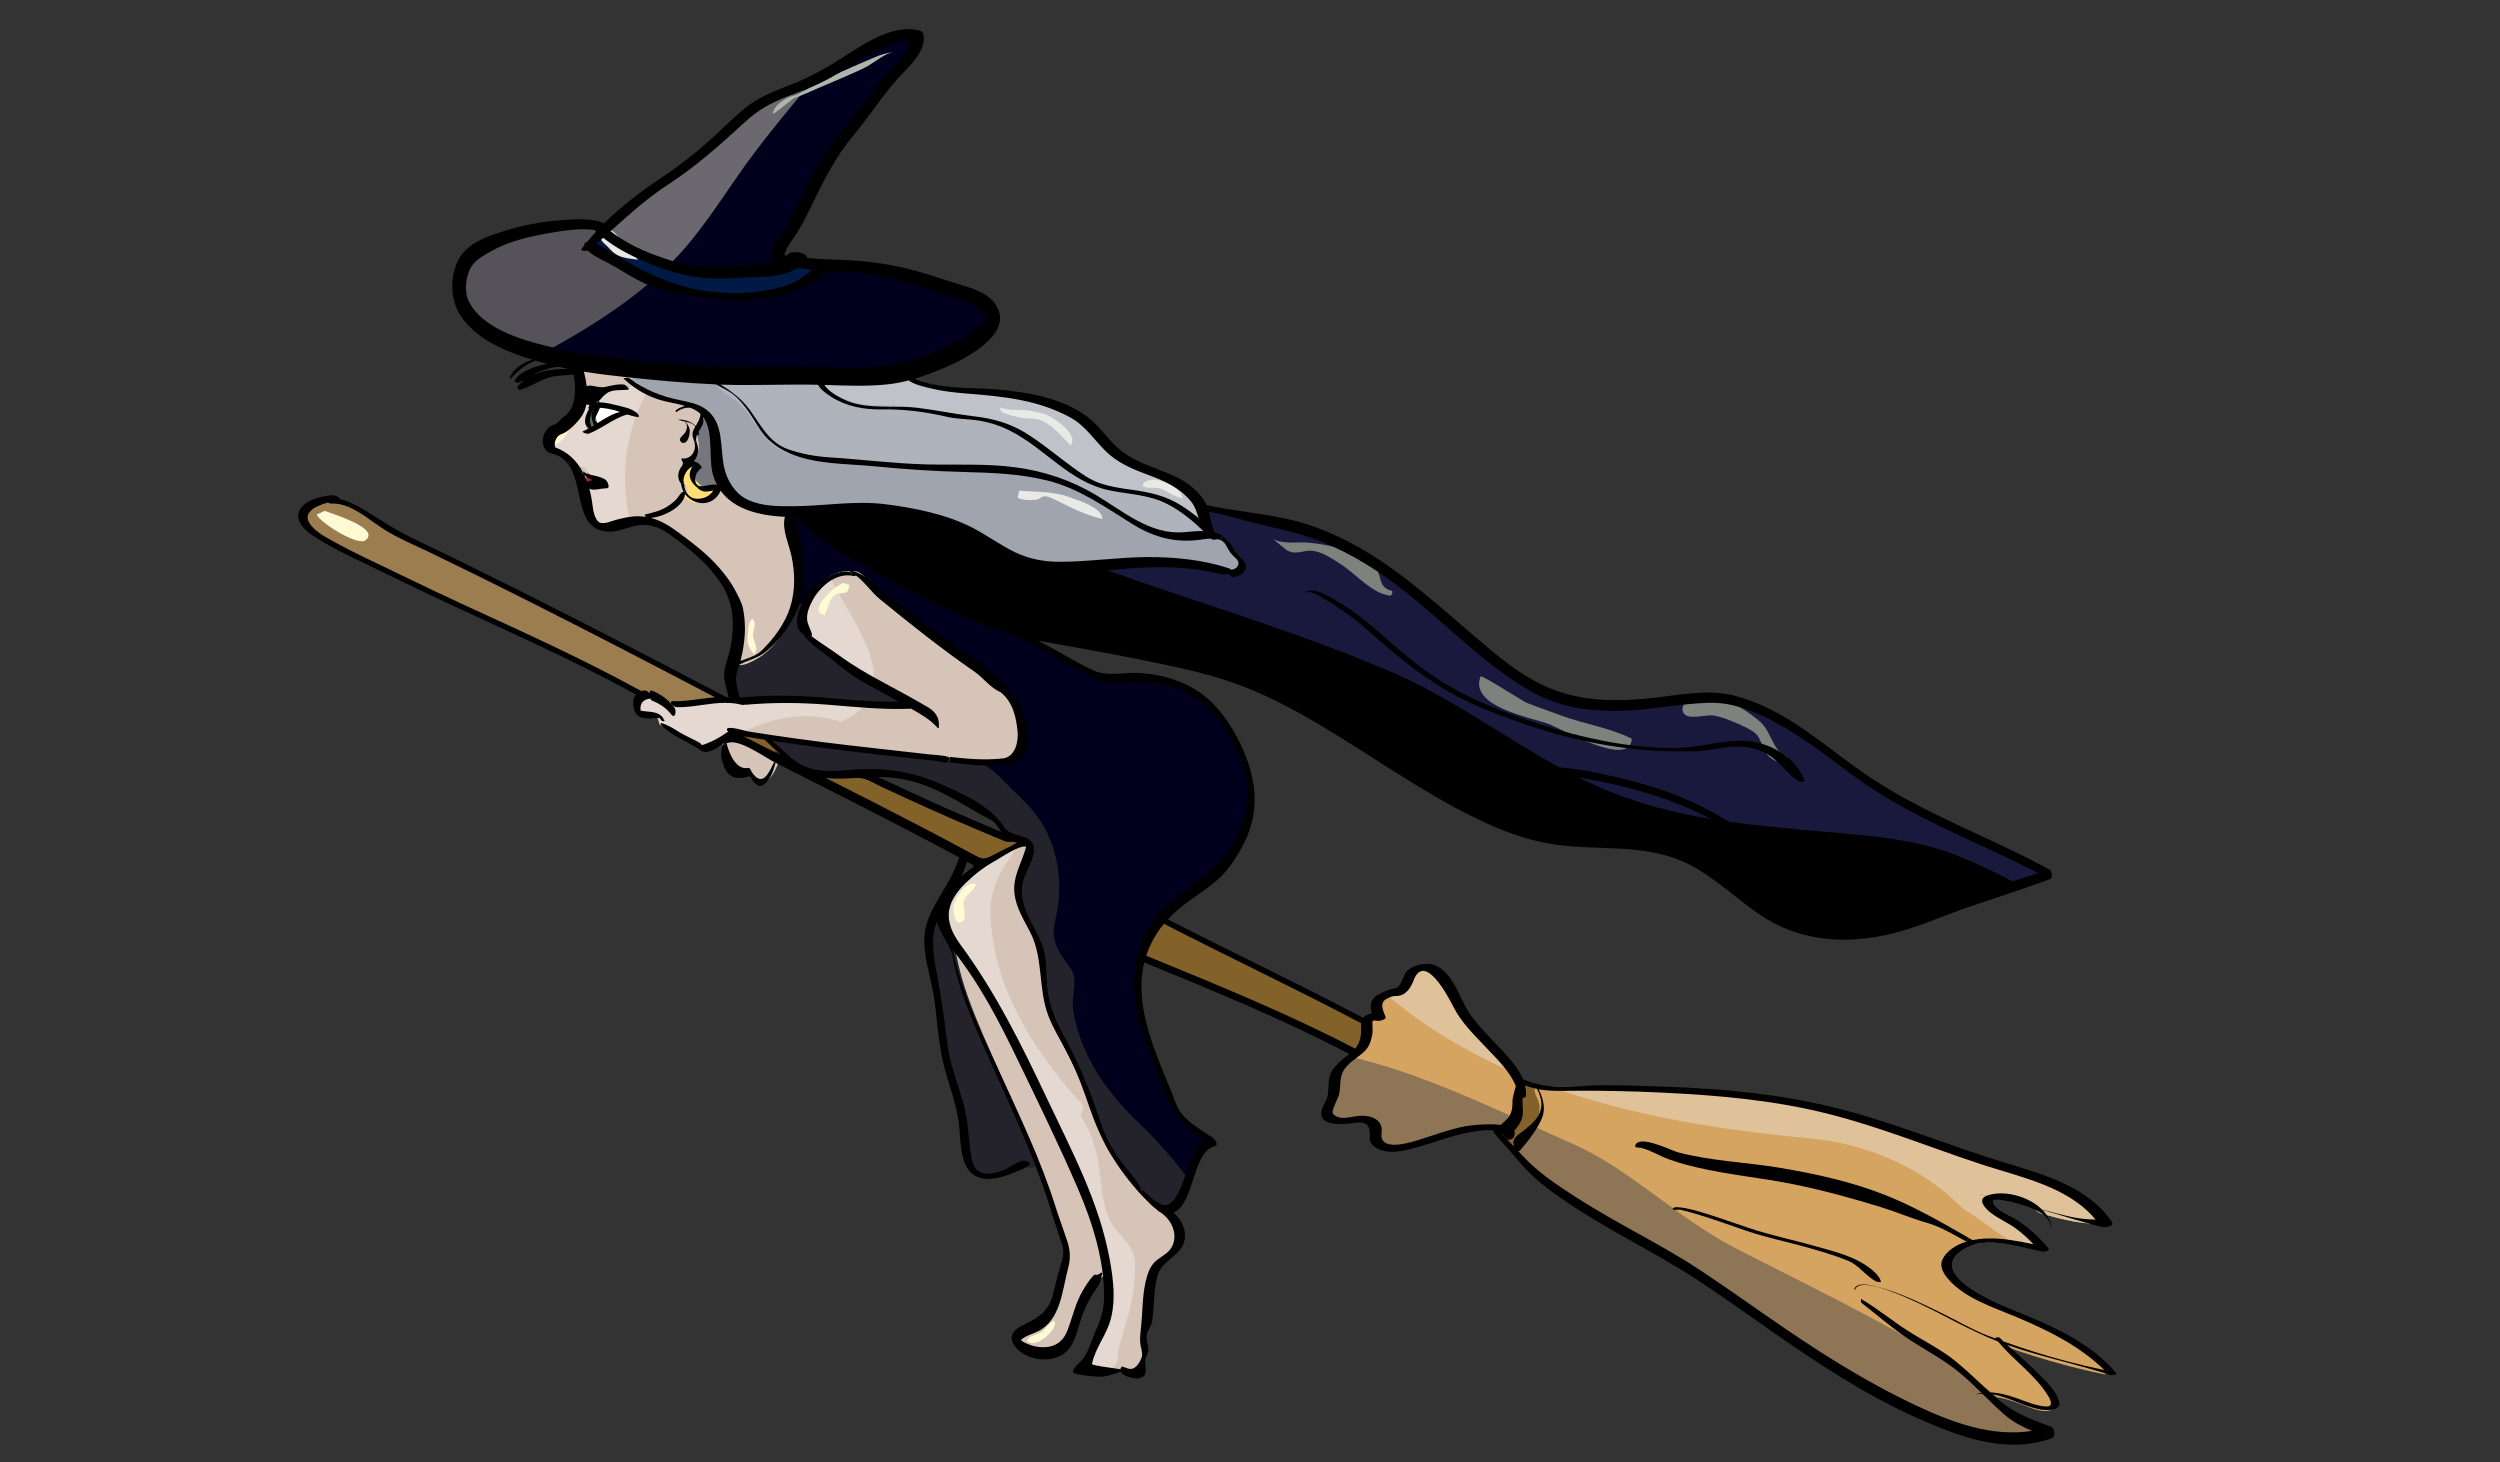 <?xml version="1.0" encoding="UTF-8" standalone="no"?>
<!-- Generator: Adobe Illustrator 15.0.0, SVG Export Plug-In . SVG Version: 6.00 Build 0)  -->

<svg
   xmlns:dc="http://purl.org/dc/elements/1.1/"
   xmlns:cc="http://creativecommons.org/ns#"
   xmlns:rdf="http://www.w3.org/1999/02/22-rdf-syntax-ns#"
   xmlns:svg="http://www.w3.org/2000/svg"
   xmlns="http://www.w3.org/2000/svg"
   xmlns:sodipodi="http://sodipodi.sourceforge.net/DTD/sodipodi-0.dtd"
   xmlns:inkscape="http://www.inkscape.org/namespaces/inkscape"
   enable-background="new 0 0 800 468"
   xml:space="preserve"
   version="1.1"
   y="0px"
   x="0px"
   viewBox="0 0 800 468"
   id="svg412"
   sodipodi:docname="witch-flying-on-broom-isolated.svg"
   inkscape:version="0.92.2 5c3e80d, 2017-08-06"><rect x="0" y="0" width="800" height="468" fill="#333333" stroke="none"/><defs
     id="defs416" /><sodipodi:namedview
     pagecolor="#ffffff"
     bordercolor="#666666"
     borderopacity="1"
     objecttolerance="10"
     gridtolerance="10"
     guidetolerance="10"
     inkscape:pageopacity="0"
     inkscape:pageshadow="2"
     inkscape:window-width="1436"
     inkscape:window-height="856"
     id="namedview414"
     showgrid="false"
     inkscape:zoom="0.94696364"
     inkscape:cx="412.34568"
     inkscape:cy="223.45679"
     inkscape:window-x="4"
     inkscape:window-y="0"
     inkscape:window-maximized="1"
     inkscape:current-layer="svg412" /><g
     id="g506"
     transform="rotate(20.238,-455.379,2890.224)"><g
       transform="translate(-1002.469,-81.481)"
       id="Layer_2"><path
         style="fill:#836229"
         inkscape:connector-curvature="0"
         id="path236"
         d="m 292.83,244.06 c -3.116,0 -6.406,-0.739 -9.504,-1.107 -1.286,-0.152 -3.648,0.024 -4.739,-0.716 -1.772,-1.204 0.374,-2.372 1.446,-2.577 1.584,-0.303 3.167,-0.611 4.748,-0.927 1.745,-0.35 2.887,0.357 4.509,1.049 1.354,0.576 2.702,1.163 4.056,1.737 1.28,0.56 0.87,2.55 -0.53,2.55 -0.05,0 0.59,0 0,0 z" /><path
         style="fill:#836229"
         inkscape:connector-curvature="0"
         id="path238"
         d="m 365.18,253.08 c -2.805,0 -5.842,-0.844 -8.625,-1.235 -3.171,-0.446 -6.345,-0.876 -9.52,-1.296 -6.749,-0.89 -13.504,-1.727 -20.263,-2.534 -3.229,-0.386 -6.459,-0.766 -9.689,-1.142 -1.804,-0.209 -3.607,-0.418 -5.412,-0.626 -1.116,-0.128 -3.582,0.118 -4.249,-1.022 -1.281,-2.191 4.088,-2.89 5.269,-3.345 2.003,-0.771 4.181,-2.266 6.284,-2.673 0.818,-0.355 2.008,0.023 2.832,0.099 1.81,0.167 3.619,0.327 5.43,0.482 3.587,0.308 7.175,0.596 10.764,0.862 6.666,0.495 13.338,0.917 20.014,1.256 3.078,0.157 6.156,0.296 9.236,0.417 2.321,0.091 3.737,-0.878 6.036,-0.797 3.519,0.114 -1.358,4.685 -1.999,5.369 -1.09,1.163 -2.174,2.33 -3.229,3.524 -0.69,0.79 -1.68,2.66 -2.88,2.66 -0.06,0 0.4,0 0,0 z" /><path
         style="fill:#9b7d4f"
         inkscape:connector-curvature="0"
         id="path240"
         d="m 253.81,240.6 c -1.602,0 -3.526,-1.321 -5.207,-1.557 -1.616,-0.228 -0.585,-0.011 -1.465,0.671 -0.795,0.614 -1.312,0.036 -2.062,-0.158 -3.62,1.317 -8.568,-0.365 -12.41,-0.847 -8.947,-1.124 -17.925,-2.002 -26.91,-2.777 -14.015,-1.208 -28.049,-2.154 -42.053,-3.486 -8.864,-0.843 -17.792,-1.47 -26.609,-2.716 -4.174,-0.589 -16.423,-1.508 -14.114,-8.35 2.374,-7.037 11.291,-7.294 17.256,-6.007 3.782,0.816 7.446,2.049 11.278,2.649 4.42,0.692 8.895,0.908 13.344,1.329 20.858,1.996 41.678,4.388 62.476,6.942 10.257,1.26 20.509,2.563 30.759,3.887 2.222,0.288 4.442,0.575 6.663,0.864 0.855,0.111 2.242,-0.01 2.793,0.826 0.44,0.669 0.173,1.601 -0.557,1.933 -2.432,1.107 -4.752,2.436 -7.14,3.631 -1.23,0.617 -2.479,1.199 -3.761,1.702 -0.88,0.37 -1.34,1.49 -2.29,1.49 -0.2,0 0.4,0 0,0 z" /><path
         style="fill:#836229"
         inkscape:connector-curvature="0"
         id="path242"
         d="m 497.53,268.55 c -3.581,0 -7.36,-0.884 -10.932,-1.249 -3.961,-0.404 -7.929,-0.754 -11.898,-1.063 -7.935,-0.618 -15.881,-1.067 -23.831,-1.434 -7.868,-0.362 -15.74,-0.641 -23.611,-0.92 -1.144,-0.04 -4.015,0.391 -4.077,-1.375 -0.131,-3.738 0.414,-7.483 1.543,-11.046 1.053,-3.319 5.519,-1.403 8.213,-1.087 3.964,0.467 7.93,0.913 11.897,1.349 7.771,0.854 15.545,1.667 23.315,2.514 7.769,0.847 15.533,1.725 23.286,2.707 1.759,0.223 3.519,0.451 5.276,0.686 1.22,0.163 1.546,2.239 1.88,3.169 0.51,1.41 1.83,7.74 -1.06,7.74 -0.06,0 0.54,0 0,0 z" /><path
         style="fill:#836229"
         inkscape:connector-curvature="0"
         id="path244"
         d="m 556.06,280.38 c -0.889,0 -3.328,-1.165 -3.804,-1.928 -1.026,-1.65 1.51,-1.687 1.345,-2.853 -0.11,-0.777 -0.47,-1.102 -0.405,-1.959 0.435,-1.296 0.904,-2.625 0.784,-4.016 -0.135,-1.55 -3.286,-6.167 -1.412,-7.229 0.779,-0.454 -3.424,-4.286 0.912,-4.286 1.066,0 2.574,-0.542 3.587,-0.151 1.027,0.397 2.019,1.862 2.607,2.707 1.513,2.168 2.047,4.728 1.429,7.305 -0.56,2.336 -1.84,4.427 -3.125,6.426 -0.52,0.807 -1.732,2.14 -1.236,3.199 0.44,0.93 1.21,2.79 -0.68,2.79 -0.2,0 0.38,0 0,0 z" /><path
         style="fill:#d5a460"
         inkscape:connector-curvature="0"
         id="path246"
         d="m 517.69,293.55 c -1.887,0 -3.367,-1.138 -3.989,-2.91 -1.044,-2.97 -2.601,-3.952 -5.845,-2.913 -2.968,0.951 -5.434,3.725 -8.785,3.226 -2.984,-0.444 -2.888,-3.043 -2.733,-5.505 0.193,-3.073 -1.027,-5.557 -1.261,-8.555 -0.284,-3.626 2.047,-6.463 3.792,-9.392 1.599,-2.683 1.334,-5.55 0.189,-8.369 -0.328,-0.934 -0.968,-1.853 -0.402,-2.858 0.634,-1.13 2.063,-0.908 3.005,-1.608 -1.74,-1.878 -3.252,-4.39 -1.232,-6.689 1.569,-1.768 4.38,-2.272 5.26,-4.536 1.223,-3.146 -0.104,-9.115 5.177,-8.53 5.068,0.561 9.345,5.257 12.974,8.413 4.839,4.205 11.003,6.648 16.688,9.462 2.686,1.331 5.359,2.746 7.734,4.592 0.878,0.683 2.804,1.92 2.958,3.129 0.213,1.651 0.109,3.396 0.717,4.974 1.049,2.738 1.01,5.239 -0.38,7.828 -0.668,1.24 -0.851,1.778 -2.272,2.167 -1.607,0.439 -3.17,1.042 -4.699,1.701 -5.356,2.306 -9.824,5.76 -14.373,9.361 -3.49,2.75 -7.87,7.02 -12.55,7.02 -1.27,0 3.6,0 0,0 z" /><path
         style="fill:#d5a460"
         inkscape:connector-curvature="0"
         id="path248"
         d="m 716.91,314.16 c -31.699,0 -62.03,-10.554 -92.58,-17.546 -14.786,-3.385 -29.947,-4.764 -44.764,-8.021 -7.286,-1.602 -14.398,-3.524 -21.101,-6.854 -0.661,-0.328 -1.689,-0.629 -1.931,-1.423 -0.313,-1.033 1.319,-3.451 1.675,-4.53 1.168,-3.546 2.767,-8.186 1.03,-11.788 -0.755,-1.564 -2.973,-2.983 -3.386,-4.545 -0.493,-1.867 2.451,-1.905 3.556,-2.207 4.112,-1.125 8.06,-2.867 12.056,-4.337 8.119,-2.986 16.325,-5.729 24.581,-8.309 16.297,-5.092 32.875,-9.512 49.883,-11.395 17.701,-1.959 35.521,-1.182 53.282,-1.912 8.44,-0.347 16.909,-1.337 25.349,-0.415 3.234,0.354 6.447,0.995 9.515,2.093 1.622,0.581 9.161,3.552 4.382,5.12 -3.748,1.229 -7.57,1.819 -11.483,2.232 -1.735,0.184 -3.473,0.334 -5.211,0.487 -1.217,0.107 -2.719,-0.863 -3.935,-1.105 -3.524,-0.703 -7.419,-0.388 -10.724,1.058 -2.306,1.008 -4.521,2.246 -1.385,3.661 1.934,0.873 20.442,3.802 18.231,7.178 -0.736,1.124 -3.528,0.983 -4.72,1.185 -1.911,0.322 -3.816,0.688 -5.694,1.169 -1.866,0.478 -3.707,1.069 -5.476,1.84 -1.178,0.514 -2.993,2.083 -4.299,1.873 -0.145,1.075 -1.841,1.938 -2.511,2.653 -1.181,1.255 -2.218,2.767 -2.611,4.468 -0.832,3.597 3.822,5.397 6.51,6.324 7.488,2.583 15.806,1.878 23.596,2.332 8.169,0.474 16.376,1.447 24.188,3.989 1.927,0.627 3.823,1.348 5.676,2.169 1.183,0.524 0.939,2.327 -0.34,2.518 -4.533,0.678 -9.087,1.215 -13.652,1.623 -5.821,0.52 -11.663,0.826 -17.507,0.933 3.899,1.871 7.973,3.359 11.821,5.338 2.322,1.194 8.822,4.093 8.103,7.502 -0.705,3.334 -7.505,2.754 -9.927,2.754 -3.394,0.017 -6.839,0.003 -10.113,1.025 3.758,1.674 7.51,3.41 11.606,4.031 1.342,0.203 4.641,-0.19 5.521,0.933 1.243,1.585 -1.445,2.555 -2.447,3.04 -7.7,3.73 -16.35,4.88 -24.79,4.88 -3.51,0 10.91,0 0,0 z M 597.5,263.98 c 6.598,0.296 12.796,0.264 19.372,-0.758 8.315,-1.292 16.497,-3.312 24.791,-4.726 7.038,-1.199 14.147,-1.975 21.262,-2.54 8.034,-0.639 16.049,-0.503 24.08,-0.949 -14.659,-1.917 -29.041,-1.103 -43.573,1.399 -7.751,1.334 -15.333,3.281 -22.99,5.041 -4.06,0.932 -8.149,1.762 -12.285,2.271 -3.56,0.44 -7.1,-0.03 -10.66,0.27 0.89,0.04 0.8,-0.07 0,0 z" /><path
         style="fill:#8d7556"
         inkscape:connector-curvature="0"
         id="path250"
         d="m 497.21,270.16 c -1.259,2.058 -2.331,4.202 -2.133,6.729 0.233,2.999 1.454,5.482 1.261,8.555 -0.154,2.461 -0.251,5.061 2.733,5.505 3.352,0.499 5.817,-2.275 8.785,-3.226 3.244,-1.039 4.801,-0.057 5.845,2.913 0.622,1.771 2.103,2.91 3.989,2.91 4.68,0 9.061,-4.274 12.521,-7.013 4.549,-3.602 9.017,-7.056 14.373,-9.361 1.529,-0.658 3.092,-1.261 4.699,-1.701 1.422,-0.389 1.604,-0.927 2.272,-2.167 0.548,-1.022 0.879,-2.03 1.022,-3.045 -18.41,-1.3 -37.2,-2.36 -55.36,-0.08 z" /><path
         style="fill:#dfc19a"
         inkscape:connector-curvature="0"
         id="path252"
         d="m 523.84,243.32 c -3.629,-3.155 -7.905,-7.852 -12.974,-8.413 -5.28,-0.584 -3.954,5.384 -5.177,8.53 -0.801,2.059 -3.194,2.666 -4.802,4.087 15.085,5.553 30.706,8.405 46.594,9.269 -2.173,-1.567 -4.558,-2.824 -6.954,-4.011 -5.69,-2.82 -11.85,-5.26 -16.69,-9.47 z" /><path
         style="fill:#8d7556"
         inkscape:connector-curvature="0"
         id="path254"
         d="m 573.54,271.72 c -4.584,-0.27 -9.218,-0.601 -13.884,-0.941 -0.362,1.757 -0.941,3.483 -1.443,5.007 -0.355,1.079 -1.988,3.497 -1.675,4.53 0.241,0.794 1.27,1.095 1.931,1.423 6.702,3.331 13.814,5.252 21.101,6.854 14.816,3.256 29.978,4.636 44.764,8.021 30.55,6.992 60.881,17.546 92.58,17.546 8.445,0 17.093,-1.147 24.764,-4.862 1.002,-0.485 3.69,-1.454 2.447,-3.04 -0.88,-1.123 -4.179,-0.73 -5.521,-0.933 -4.097,-0.621 -7.849,-2.357 -11.606,-4.031 0.722,-0.226 1.452,-0.394 2.188,-0.529 -30.414,-9.342 -63.662,-11.758 -96.092,-15.812 -20.51,-2.66 -39.7,-11.92 -59.55,-13.24 z" /><path
         style="fill:#dfc19a"
         inkscape:connector-curvature="0"
         id="path256"
         d="m 695.95,247.23 c 2.646,1.324 5.293,1.324 7.278,1.985 4.843,1.503 9.729,2.711 14.625,3.805 0.458,-0.083 0.916,-0.164 1.375,-0.241 1.191,-0.201 3.983,-0.061 4.72,-1.185 2.211,-3.376 -16.298,-6.305 -18.231,-7.178 -3.136,-1.415 -0.921,-2.652 1.385,-3.661 3.305,-1.445 7.199,-1.761 10.724,-1.058 1.216,0.242 2.718,1.212 3.935,1.105 1.738,-0.153 3.476,-0.304 5.211,-0.487 3.913,-0.413 7.735,-1.003 11.483,-2.232 4.779,-1.568 -2.76,-4.539 -4.382,-5.12 -3.067,-1.098 -6.28,-1.739 -9.515,-2.093 -8.439,-0.922 -16.908,0.068 -25.349,0.415 -17.761,0.73 -35.581,-0.047 -53.282,1.912 -17.008,1.883 -33.586,6.303 -49.883,11.395 -8.256,2.58 -16.462,5.323 -24.581,8.309 -3.812,1.402 -7.582,3.046 -11.49,4.171 27.787,-0.217 56.16,-5.852 83.702,-13.152 17.18,-4.62 36.37,-3.95 52.25,3.32 z" /><path
         style="fill:#d5a460"
         inkscape:connector-curvature="0"
         id="path258"
         d="m 597.82,263.96 c -0.107,0.008 -0.215,0.01 -0.322,0.02 0.75,0.03 0.8,-0.04 0.32,-0.02 z" /><path
         style="fill:#18193d"
         inkscape:connector-curvature="0"
         id="path260"
         d="m 518.81,182.34 c -35.028,0.001 -68.133,-15.807 -103.34,-14.28 -17.229,0.747 -34.358,4.426 -51.254,7.67 -8.181,1.571 -16.375,2.968 -24.73,2.968 -8.063,0 -16.12,-0.854 -24.144,-1.58 -8,-0.723 -15.954,-1.671 -23.887,-2.94 -4.112,-0.658 -8.336,-1.143 -12.355,-2.252 -1.861,-0.513 -3.685,-1.146 -5.524,-1.728 -1.088,-0.344 -2.934,-1.968 -0.917,-2.754 7.718,-3.011 15.007,-7.074 23.099,-9.054 7.548,-1.847 15.554,-2.621 23.32,-2.621 8.454,0 16.408,3.538 24.943,3.085 8.599,-0.456 16.36,-4.313 23.916,-8.112 6.812,-3.425 13.734,-6.667 20.999,-9.025 3.762,-1.221 7.608,-2.213 11.517,-2.837 1.474,-0.235 3.54,-0.136 4.873,-0.821 0.742,-0.381 1.409,-1.16 2.304,-0.533 0.866,0.607 1.68,-0.241 2.209,-0.963 1.83,-2.5 -3.9,-3.913 -5.117,-5.053 -1.322,-1.242 -2.925,-2.186 -4.753,-2.395 -2.143,-0.245 -2.552,0.056 -4.017,-1.885 -1.513,-2.003 -5.198,-5.947 -0.872,-6.553 3.295,-0.505 6.629,-0.783 9.948,-1.075 7.776,-0.684 15.512,-2.119 23.331,-2.22 8.145,-0.104 16.256,1.083 24.156,3.002 17.237,4.185 33.073,12.585 50.228,17.022 8.084,2.09 16.127,3.031 24.389,1.445 8.53,-1.638 16.364,-5.321 24.038,-9.261 7.067,-3.629 14.237,-7.777 22.266,-8.67 8.056,-0.896 16.337,0.535 24.159,2.393 8.492,2.017 16.729,4.964 25.214,7.001 8.416,2.021 17.013,3.18 25.617,4.039 8.736,0.873 17.501,1.438 26.239,2.297 2.17,0.213 4.339,0.445 6.504,0.703 0.9,0.108 5.12,0.775 2.814,2.615 -3.611,2.881 -7.246,5.733 -10.894,8.567 -6.651,5.169 -13.309,10.321 -19.909,15.555 -6.639,5.264 -13.579,10.188 -21.536,13.254 -8.792,3.388 -18.215,4.269 -27.423,2.187 -9.626,-2.176 -18.654,-6.793 -28.572,-7.659 -9.852,-0.859 -19.183,1.957 -28.446,4.943 -9.34,3.01 -18.53,5.52 -28.4,5.52 -6.53,0 4.23,0 0,0 z M 633.5,153.7 c -6.571,1.693 -11.689,6.676 -18.511,7.941 6.83,-0.82 12.33,-5.35 18.51,-7.94 -2.35,0.6 -0.05,0.02 0,0 z m -43.7,-21.64 c 3.657,0.869 6.768,3.092 10.341,4.173 -2.89,-2.45 -6.59,-3.8 -10.34,-4.17 0.18,0.04 4,0.4 0,0 z" /><path
         style="fill:#000025"
         inkscape:connector-curvature="0"
         id="path262"
         d="m 589.8,132.06 c 0.022,0.005 0.104,0.016 0.22,0.029 -0.07,-0.01 -0.14,-0.03 -0.22,-0.03 z" /><path
         style="fill:#000025"
         inkscape:connector-curvature="0"
         id="path264"
         d="m 518.81,182.34 h -2.121 2.12 z" /><path
         inkscape:connector-curvature="0"
         id="path266"
         d="m 622.5,147.98 c -25.145,6.617 -49.628,14.558 -76.097,13.896 -28.453,-0.662 -54.921,-11.249 -83.374,-11.911 -31.829,-1.425 -63.658,0.901 -95.732,1.103 -7.356,3.693 -14.923,7.352 -23.282,7.794 -8.535,0.452 -16.489,-3.085 -24.943,-3.085 -7.767,0 -15.772,0.774 -23.32,2.621 -8.092,1.98 -15.381,6.043 -23.099,9.054 -2.017,0.786 -0.171,2.41 0.917,2.754 1.84,0.582 3.663,1.215 5.524,1.728 4.02,1.109 8.243,1.594 12.355,2.252 7.933,1.269 15.887,2.217 23.887,2.94 8.023,0.725 16.081,1.58 24.144,1.58 8.355,0 16.55,-1.397 24.73,-2.968 16.896,-3.245 34.025,-6.923 51.254,-7.67 35.207,-1.527 68.312,14.281 103.34,14.28 9.877,0 19.063,-2.514 28.393,-5.522 9.264,-2.987 18.595,-5.803 28.446,-4.943 9.918,0.865 18.946,5.482 28.572,7.659 9.208,2.082 18.631,1.201 27.423,-2.187 7.957,-3.066 14.897,-7.99 21.536,-13.254 6.601,-5.234 13.258,-10.386 19.909,-15.555 1.728,-1.343 3.453,-2.69 5.175,-4.043 -6.432,-0.879 -12.871,-1.623 -19.364,-1.813 -11.92,-0.67 -24.49,1.98 -36.4,5.29 z m -7.51,13.66 c 6.805,-1.262 11.916,-6.223 18.465,-7.928 -0.314,0.087 -2.133,0.548 0.046,-0.013 -6.19,2.59 -11.69,7.12 -18.52,7.94 z" /><path
         style="fill:#000025"
         inkscape:connector-curvature="0"
         id="path268"
         d="m 633.5,153.7 c -0.016,0.004 -0.03,0.009 -0.046,0.013 0.03,0 0.05,-0.01 0.05,-0.01 z" /><path
         style="fill:#d6c4b8"
         inkscape:connector-curvature="0"
         id="path270"
         d="m 456.51,391.17 c -0.821,0.053 -1.553,-0.069 -2.078,-0.505 -2.019,-1.671 -3.122,-3.537 -2.445,-6.008 0.796,-2.903 1.137,-5.718 0.858,-8.752 -0.544,-5.94 -3.231,-11.372 -6.182,-16.457 -4.17,-7.186 -8.894,-13.795 -14.622,-19.825 -5.133,-5.402 -10.516,-10.581 -15.814,-15.818 -12.285,-12.143 -24.425,-24.625 -37.949,-35.408 -3.149,-2.511 -6.61,-4.508 -10.012,-6.646 -3.143,-1.977 -6.872,-4.194 -8.655,-7.586 -2.823,-5.368 0.062,-11.566 2.592,-16.436 1.689,-3.249 3.853,-6.146 6.287,-8.874 1.238,-1.387 2.524,-2.729 3.811,-4.071 0.84,-0.878 2.405,-3.423 3.83,-3.122 2.521,0.534 1.563,4.004 1.545,6.044 -0.035,4.071 0.142,8.162 2.496,11.639 2.052,3.029 4.967,5.351 7.647,7.79 3.141,2.858 5.296,5.777 6.857,9.74 2.99,7.588 7.447,13.569 13.648,18.86 6.47,5.52 12.09,11.678 17.429,18.288 5.151,6.38 10.601,11.47 17.611,15.786 2.852,1.754 5.804,3.321 8.803,4.804 3.25,1.606 7.136,1.997 9.995,4.3 2.819,2.27 4.362,5.921 3.305,9.485 -1.099,3.729 -4.153,5.591 -3.931,9.844 0.298,5.751 2.481,11.158 4.015,16.65 0.24,0.858 0.053,1.896 0.279,2.67 0.292,0.989 1.093,1.61 1.516,2.544 0.365,0.808 0.298,2.131 0.526,3.003 0.554,2.121 0.465,3.848 -0.069,6.102 -1.893,0.275 -3.601,0.197 -5.442,0.5 -1.48,0.28 -3.93,1.37 -5.87,1.49 z" /><path
         style="fill:#00001c"
         inkscape:connector-curvature="0"
         id="path272"
         d="m 456.6,336.8 c -3.572,0 -7.254,-2.065 -10.22,-3.846 -3.309,-1.985 -6.557,-4.175 -9.688,-6.428 -6.446,-4.637 -10.706,-11.254 -15.961,-17.102 -5.407,-6.019 -11.783,-11.004 -17.263,-16.902 -2.459,-2.646 -4.701,-5.653 -6.308,-8.898 -1.815,-3.667 -2.781,-7.783 -5.309,-11.07 -4.511,-5.868 -12.22,-9.366 -13.681,-17.271 -0.613,-3.318 -0.199,-6.718 -0.21,-10.066 -0.012,-3.816 -2.54,-3.207 -5.405,-3.266 -1.684,-0.036 -3.791,-0.074 -5.267,-0.992 -1.191,-0.741 -2.082,-1.849 -3.293,-2.564 -1.312,-0.769 -3.56,-0.859 -5.043,-1.168 -2.349,-0.491 -4.709,-0.933 -7.081,-1.301 -8.347,-1.295 -17.024,-1.715 -25.284,0.361 -7.594,1.909 -14.096,6.972 -21.87,8.219 -3.886,0.623 -7.187,-0.284 -10.781,-1.659 -1.698,-0.65 -3.393,-1.31 -5.095,-1.95 -1.102,-0.414 -2.936,-2.391 -0.665,-2.857 16.803,-3.461 33.461,-7.574 50.091,-11.781 7.753,-1.961 15.421,-3.647 22.729,-6.98 2.288,-1.043 4.102,-4.358 3.549,-6.938 -0.521,-2.436 -2.688,-5.416 -4.13,-7.392 -0.932,-1.275 -2.031,-2.429 -3.291,-3.383 -1.079,-0.819 -2.879,-1.259 -3.772,-2.209 -2.129,-2.266 -5.593,-3.358 -8.601,-4.209 -8.13,-2.301 -16.308,-4.386 -24.386,-6.877 -3.875,-1.195 -7.743,-2.42 -11.657,-3.486 -4.074,-1.109 -7.876,-3.396 -12.011,-4.195 -0.645,-0.125 -1.278,-0.184 -1.935,-0.184 -0.186,0.542 -0.578,0.832 -1.146,0.834 -1.335,0.006 -2.571,0.728 -3.584,1.536 -2.463,1.968 -4.547,4.962 -5.619,7.927 -0.636,1.758 -0.24,6.976 -2.649,6.908 -1.785,-0.05 -1.497,-1.621 -1.558,-2.924 -0.091,-1.964 -0.467,-3.906 -1.021,-5.789 -1.128,-3.831 -2.949,-7.454 -4.988,-10.874 -0.959,-1.608 -1.98,-3.174 -2.936,-4.785 -0.625,-1.051 -3.159,-3.042 -2.076,-4.318 1.776,-2.094 6.89,1.224 8.768,1.981 3.942,1.59 7.937,2.632 12.127,3.327 8.728,1.446 17.449,2.813 26.247,3.755 7.523,0.805 15.096,1.701 22.666,1.832 4.021,0.069 8.046,-0.068 12.048,-0.47 1.359,-0.14 3.187,0.657 4.536,0.914 2.26,0.431 4.535,0.779 6.814,1.085 3.128,0.421 6.239,0.901 9.355,1.4 3.908,0.626 8.225,1.616 12.077,0.285 3.546,-1.225 6.753,-3.119 10.396,-4.134 3.987,-1.11 8.146,-1.599 12.282,-1.423 7.571,0.321 14.438,4.071 20.021,8.999 5.427,4.767 10.749,10.845 12.614,17.987 1.957,7.492 0.913,16.435 -2.194,23.472 -3.167,7.169 -8.716,12.986 -11.771,20.211 -6.798,16.029 2.631,31.382 12.947,43.157 3.826,4.369 7.414,9.133 11.875,12.885 2.144,1.804 4.537,3.323 7.188,4.262 1.389,0.492 6.83,0.912 6.511,2.973 -0.14,0.894 -1.001,1.757 -1.285,2.649 -0.43,1.348 -0.563,2.778 -0.609,4.185 -0.074,2.229 0.05,4.466 0.101,6.696 0.05,3.79 0.25,11.86 -5.33,11.86 -0.22,0 1.2,0 0,0 z" /><path
         style="fill:#24232c"
         inkscape:connector-curvature="0"
         id="path274"
         d="m 387.23,244.13 c -1.64,-2.652 -3.595,-5.13 -5.858,-7.405 -3.782,-3.801 -8.619,-6.426 -13.517,-8.489 -4.491,-1.891 -9.042,-4.62 -13.915,-5.403 -4.721,-0.759 -11.056,2.255 -15.675,3.423 -16.63,4.207 -33.288,8.32 -50.091,11.781 -2.271,0.467 -0.437,2.444 0.665,2.857 1.702,0.64 3.396,1.3 5.095,1.95 3.595,1.375 6.896,2.282 10.781,1.659 7.774,-1.247 14.276,-6.311 21.87,-8.219 8.26,-2.076 16.938,-1.656 25.284,-0.361 2.372,0.368 4.732,0.81 7.081,1.301 1.483,0.31 3.731,0.4 5.043,1.168 1.211,0.715 2.102,1.823 3.293,2.564 1.476,0.917 3.583,0.956 5.267,0.992 2.865,0.06 5.394,-0.55 5.405,3.266 0.011,3.349 -0.403,6.749 0.21,10.066 1.461,7.905 9.17,11.403 13.681,17.271 2.527,3.288 3.493,7.404 5.309,11.07 1.606,3.245 3.849,6.252 6.308,8.898 5.479,5.898 11.855,10.883 17.263,16.902 5.255,5.848 9.515,12.465 15.961,17.102 3.132,2.253 6.38,4.442 9.688,6.428 2.966,1.78 6.647,3.846 10.22,3.846 5.583,0 5.388,-8.07 5.3,-11.849 -0.008,-0.359 -11.136,-7.203 -19.668,-10.827 -4.703,-1.998 -9.311,-4.279 -13.641,-6.999 -6.074,-3.815 -11.579,-8.451 -15.943,-14.169 -1.756,-2.301 -3.598,-4.912 -4.746,-7.583 -1.543,-3.589 -1.133,-8.184 -4.555,-10.605 -3.174,-2.244 -6.329,-3.985 -8.472,-7.488 -1.451,-2.372 -1.529,-5.154 -1.96,-7.792 -0.9,-5.53 -2.81,-10.71 -5.68,-15.35 z" /><path
         style="fill:#d6c4b8"
         inkscape:connector-curvature="0"
         id="path276"
         d="m 432.68,393.49 c -1.779,0 -5.872,-0.24 -4.084,-3.034 1.985,-3.102 5.272,-4.565 6.421,-8.313 0.987,-3.224 0.671,-6.711 0.247,-10.001 -0.474,-3.671 -0.476,-8.005 -2.018,-11.407 -1.554,-3.424 -4.538,-6.269 -6.894,-9.152 -2.755,-3.372 -5.391,-6.829 -8.228,-10.134 -5.625,-6.555 -11.641,-12.761 -17.739,-18.873 -10.334,-10.358 -21.342,-20.324 -30.283,-31.948 -1.078,-1.401 -2.138,-2.819 -3.14,-4.275 -0.742,-1.079 -2.447,-2.767 -2.593,-4.121 -0.394,-3.648 7.781,2.094 8.762,2.741 6.735,4.444 12.725,10.086 18.558,15.627 7.747,7.359 15.383,14.835 22.98,22.35 8.126,8.038 16.746,15.858 23.748,24.931 3.322,4.306 6.414,8.828 8.989,13.622 1.033,1.916 -2.078,3.099 -2.523,4.41 -0.894,2.629 -1.346,5.489 -1.417,8.259 -0.114,4.472 1.282,9.89 -0.814,14.063 -1.84,3.62 -6.13,5.25 -9.99,5.25 -0.53,0 0.87,0 0,0 z" /><path
         style="fill:#24232c"
         inkscape:connector-curvature="0"
         id="path278"
         d="m 398.87,347.46 c -5.76,0 -8.507,-10.538 -10.64,-14.471 -3.976,-7.332 -10.349,-12.983 -14.302,-20.353 -1.792,-3.343 -3.305,-6.824 -5.018,-10.208 -2.018,-3.983 -4.623,-7.611 -6.861,-11.466 -1.855,-3.194 -3.807,-6.667 -4.854,-10.224 -0.531,-1.806 -0.705,-3.657 -0.602,-5.533 0.107,-1.92 2.074,-1.15 2.741,-0.168 1.924,2.75 5.298,3.993 7.078,6.689 1.74,2.636 3.369,5.343 5.253,7.884 5.093,6.873 11.03,13.077 16.982,19.201 6.263,6.448 12.64,12.783 18.818,19.311 1.479,1.563 2.947,3.137 4.399,4.727 0.862,0.943 3.292,2.746 3.204,4.149 -0.04,0.638 -0.921,1.562 -1.485,1.825 -0.479,0.422 -1.221,0.448 -1.73,0.015 -0.953,-0.405 -1.389,0.536 -1.956,1.137 -2.79,2.96 -6.59,7.34 -11.02,7.48 -3.63,0 0,0 0,0 z" /><path
         style="fill:#9fa4af"
         inkscape:connector-curvature="0"
         id="path280"
         d="m 255.91,171.04 c -7.711,0 -12.557,-5.638 -15.625,-12.114 -1.352,-2.854 -2.603,-5.96 -4.902,-8.208 -2.74,-2.676 -6.293,-2.926 -9.914,-2.475 -3.54,0.44 -7.023,0.992 -10.607,0.899 -1.961,-0.05 -3.918,-0.255 -5.847,-0.618 -1.208,-0.228 -4.146,-0.393 -5.006,-1.397 -2.222,-2.596 5.52,-3.515 6.752,-3.836 4.06,-1.062 8.111,-2.155 12.143,-3.321 1.768,-0.511 3.531,-1.036 5.289,-1.578 1.131,-0.348 2.909,-1.335 4.097,-1.142 4.107,0.675 7.665,1.196 11.281,3.421 3.172,1.952 5.878,4.569 9.068,6.477 3.551,2.124 7.816,2.776 11.896,2.642 8.729,-0.286 17.169,-3.687 25.524,-5.917 7.753,-2.07 15.465,-4.303 23.08,-6.834 7.947,-2.641 15.855,-5.461 24.126,-6.935 8.759,-1.561 17.253,-0.822 25.924,0.931 7.775,1.571 15.503,3.956 23.464,2.157 3.568,-0.806 6.539,-2.534 9.815,-4.044 0.569,-0.262 1.167,-0.599 1.803,-0.318 0.513,-0.16 0.895,-0.627 1.448,-0.687 1.674,-0.181 3.097,0.325 4.373,1.402 1.134,0.957 2.131,1.701 3.501,2.285 0.898,0.383 1.824,0.903 2.291,1.803 0.624,1.202 0.255,2.784 -0.653,3.733 -1.194,1.247 -2.17,0.904 -3.689,0.983 -8.022,0.414 -15.917,2.436 -23.438,5.187 -8.258,3.021 -16.011,7.218 -24.169,10.48 -8.503,3.4 -16.154,3.716 -25.081,1.925 -12.974,-2.602 -25.596,-1.903 -38.378,1.634 -6.543,1.811 -12.642,4.864 -18.83,7.593 -6.09,2.72 -12.91,5.9 -19.72,5.9 -0.57,0 4.88,0 0,0 z" /><path
         style="fill:#c0c2c9"
         inkscape:connector-curvature="0"
         id="path282"
         d="m 274.09,130.31 c -2.512,0.001 -5.105,-0.302 -7.479,-1.144 -1.059,-0.375 -3.463,-1.157 -3.223,-2.657 0.18,-1.128 1.758,-1.336 2.634,-1.627 7.507,-2.497 15.233,-4.937 21.869,-9.361 2.07,-1.38 5.538,-0.473 8.063,-0.754 3.994,-0.376 7.926,-1.34 11.779,-2.419 7.959,-2.247 16.03,-4.455 24.332,-4.869 4.021,-0.201 8.308,-0.153 12.229,0.856 4.007,1.032 7.582,3.243 11.158,5.245 6.514,3.648 13.707,3.024 20.864,3.381 3.801,0.19 7.599,0.857 11.013,2.607 1.545,0.792 2.868,1.817 4.022,3.114 0.702,0.788 3.202,3.922 0.444,3.922 -1.56,0 -3.541,-1.084 -5.073,-1.472 -1.841,-0.466 -3.701,-0.833 -5.6,-0.965 -4.177,-0.291 -8.336,0.423 -12.399,1.321 -3.851,0.855 -7.852,1.731 -11.819,1.527 -4.073,-0.209 -8.075,-1.521 -11.95,-2.699 -7.847,-2.386 -15.72,-5.364 -24.059,-4.704 -4.17,0.33 -8.198,1.469 -12.284,2.291 -4.092,0.823 -8.205,1.538 -12.274,2.468 -7.42,1.7 -14.48,5.94 -22.24,5.94 -1.59,0 0.63,0 0,0 z" /><path
         style="fill:#afb3bb"
         inkscape:connector-curvature="0"
         id="path284"
         d="m 260.7,151.29 c -8.129,0 -13.166,-6.771 -20.123,-9.754 -1.524,-0.654 -8.313,-1.591 -8.421,-3.347 -0.072,-1.156 1.01,-1.32 1.823,-1.637 2.343,-0.779 4.669,-1.609 6.986,-2.463 3.906,-1.441 7.786,-2.955 11.679,-4.433 1.929,-0.732 3.86,-1.457 5.801,-2.159 1.195,-0.433 4.042,-2.173 5.219,-1.098 2.221,2.033 6.638,2.345 9.457,2.345 4.138,0 8.038,-1.131 11.87,-2.588 3.337,-1.269 6.769,-2.279 10.248,-3.074 4.115,-0.939 8.37,-1.222 12.457,-2.229 3.943,-0.972 7.721,-2.203 11.811,-2.442 4.291,-0.251 8.553,0.364 12.708,1.407 8.397,2.108 16.549,5.99 25.352,5.99 8.002,0 15.555,-3.64 23.64,-2.597 2.176,0.282 16.034,3.07 14.666,5.973 -0.483,1.025 -2.479,1.347 -3.419,1.771 -1.308,0.589 -2.589,1.247 -3.914,1.795 -2.732,1.131 -5.668,1.671 -8.618,1.761 -7.065,0.215 -13.895,-1.945 -20.75,-3.32 -6.869,-1.378 -13.915,-1.649 -20.869,-0.794 -13.616,1.673 -26.039,7.865 -39.04,11.833 -6.627,2.022 -13.343,3.733 -20.021,5.572 -6.16,1.7 -12.13,3.51 -18.56,3.5 -5.5,0 0,0 0,0 z" /><path
         style="fill:#d6c4b8"
         inkscape:connector-curvature="0"
         id="path286"
         d="m 267.52,249.97 c -0.485,0 -0.941,-0.274 -1.168,-0.699 -1.118,-0.079 -2.227,-0.338 -3.346,-0.444 -2.189,-0.207 -4.376,-0.516 -6.472,-1.21 -0.617,-0.204 -1.404,-0.712 -2.059,-0.712 -0.71,0 -1.309,0.329 -1.89,-0.317 -0.963,-1.068 -0.608,-1.699 -2.734,-1.37 -1.387,0.216 -2.819,0.921 -4.235,0.921 -1.96,0 -2.134,-3.342 -1.625,-4.622 1.536,-3.863 6.48,-2.386 9.486,-1.25 -0.67,-1.571 1.037,-1.723 2.046,-1.723 1.378,0 3.362,-1.337 4.568,-1.952 2.971,-1.512 6.765,-4.52 10.136,-4.878 2.897,-0.314 5.75,-1.537 8.385,-2.718 3.516,-1.576 7.096,-3.009 10.723,-4.306 7.646,-2.735 15.517,-4.667 23.297,-6.96 4.064,-1.196 8.102,-2.5 12.038,-4.069 3.042,-1.212 6.517,-0.066 9.552,0.974 -2.313,-2.018 -6.795,-1.985 -9.703,-2.44 -4.21,-0.661 -8.438,-1.197 -12.648,-1.85 -4.078,-0.633 -8.138,-1.412 -12.123,-2.492 -1.854,-0.502 -3.706,-0.998 -5.575,-1.448 -1.668,-0.402 -5.547,-0.669 -6.703,-2.019 -0.535,-0.626 -0.167,-0.986 -0.743,-1.618 -0.506,-0.555 -1.049,-1.075 -1.52,-1.662 -1.157,-1.445 -1.658,-3.228 -1.745,-5.056 -0.159,-3.355 0.683,-6.866 2.261,-9.822 1.401,-2.626 3.53,-4.964 6.343,-6.08 0.817,-0.324 2.383,-1.026 3.265,-1.026 1.884,0 4.238,1.642 5.854,2.492 7.497,3.945 16.217,6.099 24.283,8.613 4.083,1.272 8.189,2.474 12.316,3.595 4.091,1.112 7.97,2.998 12.043,4.028 3.369,0.852 5.896,1.746 8.323,4.456 2.033,2.27 3.804,5.2 4.749,8.106 0.778,2.391 1.064,5.292 -0.229,7.563 -1.622,2.851 -5.95,3.957 -8.842,4.963 -7.251,2.524 -14.872,3.974 -22.31,5.835 -8.084,2.024 -16.177,4.018 -24.293,5.912 -7.537,1.759 -15.104,3.421 -22.683,4.968 -1.866,0.379 -3.735,0.752 -5.605,1.116 -0.862,0.167 -1.726,0.333 -2.589,0.496 -1.183,0.223 -0.822,0.577 -1.451,1.471 -1.34,1.88 -4.85,7.24 -7.4,7.24 -0.41,0 0.27,0 0,0 z" /><path
         style="fill:#24232c"
         inkscape:connector-curvature="0"
         id="path288"
         d="m 273.86,231.29 c -1.833,0 -3.824,-4.528 -4.335,-5.866 -0.766,-2.011 -1.432,-5.236 0.237,-6.873 1.69,-1.656 3.635,-3.081 5.091,-4.963 2.007,-2.593 3.211,-6.077 4.07,-9.205 0.418,-1.523 0.738,-3.073 0.96,-4.638 0.169,-1.188 -0.049,-2.908 0.444,-4.004 0.304,-0.675 1.089,-0.892 1.768,-0.759 1.594,0.062 1.221,1.961 1.3,3.007 0.438,5.775 7.556,6.842 12.111,8.341 6.857,2.249 13.395,3.889 20.53,4.981 1.377,0.211 8.093,0.227 7.232,2.716 -0.414,1.196 -2.695,1.537 -3.723,1.904 -1.979,0.707 -3.977,1.362 -5.984,1.982 -6.962,2.151 -14.065,3.818 -21,6.057 -3.248,1.05 -6.462,2.207 -9.632,3.471 -1.571,0.627 -3.132,1.281 -4.681,1.961 -1.22,0.54 -3.01,1.89 -4.39,1.89 -0.42,0 0.24,0 0,0 z" /><path
         style="fill:#00001c"
         inkscape:connector-curvature="0"
         id="path290"
         d="m 167.02,147.74 c -6.519,0 -13.802,-0.926 -18.857,-5.447 -2.501,-2.237 -3.799,-5.601 -4.043,-8.901 -0.32,-4.335 1.875,-7.497 4.587,-10.645 4.859,-5.634 11.104,-9.597 17.515,-13.24 3.772,-2.143 7.715,-4.188 11.973,-5.162 4.514,-1.038 0.298,5.748 0.328,6.921 1.185,-0.17 2.964,0.798 4.179,0.995 1.79,0.291 3.6,0.426 5.392,0.701 4.143,0.637 8.2,1.7 12.406,1.892 8.354,0.38 17.205,-1.54 25.13,-4.075 7.297,-2.335 15.983,-5.997 20.981,-12.037 1.117,-1.349 2.369,-2.537 3.519,-3.853 0.896,-1.026 1.113,-2.193 1.687,-3.356 0.543,-1.099 2.93,-1.374 3.977,-1.709 2.336,-0.749 4.68,-1.481 7.064,-2.058 8.271,-1.981 16.809,-2.579 25.29,-2.729 3.64,-0.064 18.283,-2.157 18.814,3.718 0.26,2.868 -2.258,5.913 -3.799,8.138 -2.248,3.245 -5.017,6.094 -7.935,8.737 -5.326,4.822 -11.281,8.782 -17.824,11.758 -7.991,3.634 -16.565,6.097 -24.807,9.109 -9.506,3.476 -18.949,6.998 -28.672,9.839 -18.36,5.36 -37.61,11.4 -56.9,11.4 -8.92,0 4.64,0 0,0 z" /><path
         style="fill:#d6c4b8"
         inkscape:connector-curvature="0"
         id="path292"
         d="m 288.51,253.5 c -1.091,0 -2.129,-0.492 -3.014,-1.09 -1.247,-0.842 -1.045,-0.667 -2.486,-0.454 -1.981,0.294 -3.876,-0.681 -5.373,-1.892 -1.443,-1.167 -2.66,-2.611 -3.717,-4.131 -1.31,-1.879 1.892,-3.6 3.4,-3.417 2.239,0.273 15.367,0.646 15.367,2.993 0,2.7 -0.53,7.99 -4.18,7.99 -1.63,0 0.96,0 0,0 z" /><path
         style="fill:#d6c4b8"
         inkscape:connector-curvature="0"
         id="path294"
         d="m 270.05,220.2 c -1.753,0 -1.972,-3.754 -2.116,-4.897 -0.351,-2.781 -0.909,-5.316 -1.999,-7.935 -2.903,-6.978 -9.654,-11.487 -16.316,-14.501 -3.612,-1.634 -7.412,-2.914 -11.21,-4.039 -2.024,-0.6 -4.084,-1.146 -6.171,-1.479 -1.369,-0.218 -4.767,0.403 -5.757,-0.514 -1.856,-1.719 3.963,-4.659 4.97,-5.838 0.927,-1.086 2.036,-2.619 2.157,-4.095 0.076,-0.916 -0.384,-2.808 0.752,-3.262 1.321,-0.528 2.671,0.939 3.947,1.073 1.394,0.146 2.816,-0.25 3.881,-1.172 1.986,-1.718 0.971,-6.069 4.352,-4.327 3.323,1.712 6.688,2.41 10.438,2.205 2.096,-0.115 4.174,-0.467 6.216,-0.944 1.437,-0.336 2.878,-1.321 4.404,-1.139 1.193,0.143 1.474,1.629 1.726,2.579 0.381,1.435 0.844,2.521 1.667,3.775 2.222,3.383 4.81,6.424 6.5,10.137 3.011,6.612 3.634,13.833 1.918,20.879 -0.789,3.243 -2.062,6.481 -4.159,9.11 -1.11,1.39 -3.65,4.37 -5.2,4.37 -2.09,0 0.32,0 0,0 z" /><path
         style="fill:#00001c"
         inkscape:connector-curvature="0"
         id="path296"
         d="m 198.81,107.79 c -4.024,-0.01 -8.054,-0.423 -11.982,-1.306 -1.172,-0.264 -4.04,-0.465 -4.573,-1.754 -0.427,-1.029 0.916,-2.767 1.335,-3.56 3.926,-7.44 8.351,-14.282 13.146,-21.174 4.594,-6.603 8.459,-13.671 12.167,-20.798 3.362,-6.463 7.007,-11.7 12.514,-16.541 6.374,-5.568 11.535,-11.558 16.765,-18.177 1.624,-2.057 13.712,-16.106 15.246,-10.3 0.941,3.569 -0.83,7.389 -2.285,10.563 -1.785,3.893 -2.966,7.856 -4.139,11.968 -2.312,8.099 -5.688,15.873 -7.194,24.188 -1.217,6.711 -1.467,13.524 -2.448,20.261 -0.455,3.121 -1.515,6.128 -1.943,9.238 -0.19,1.375 -0.106,2.806 0.657,4.008 1.517,1.178 -0.398,2.438 -1.323,3.017 -5.28,3.303 -11.702,5.746 -17.534,7.902 -5.96,2.2 -12.18,2.5 -18.44,2.47 -5.54,-0.01 0,0 0,0 z" /><path
         style="fill:#001945"
         inkscape:connector-curvature="0"
         id="path298"
         d="m 206.12,114.2 c -6.813,0 -13.508,-1.026 -20.154,-2.46 -2.386,-0.516 -8.022,0.027 -6.051,-3.623 0.498,-0.921 1.08,-2.839 2.513,-2.363 1.552,0.519 3.137,0.937 4.737,1.273 6.43,1.351 13.257,1.64 19.801,1.156 7.385,-0.546 14.12,-2.99 20.889,-5.858 2.78,-1.178 5.642,-2.239 8.335,-3.612 1.244,-0.634 2.452,-1.346 3.575,-2.179 1.209,-0.896 2.141,-2.503 3.375,-3.249 0.91,-0.55 7.798,-2.224 6.334,0.773 -1.214,2.485 -3.062,4.992 -5.073,6.875 -9.89,9.23 -25.12,13.26 -38.3,13.26 -2.25,0 5.11,0 0,0 z" /><path
         style="fill:#75777c"
         inkscape:connector-curvature="0"
         id="path300"
         d="m 238.2,172.22 c -3.34,0 -3.934,-4.325 -2.864,-6.689 -0.93,-0.366 -3.532,0.05 -2.63,-1.984 1.239,-2.797 -1.511,-4.153 -1.958,-6.569 -0.41,-2.22 1.121,-4.497 -0.054,-6.61 -0.385,-0.693 -0.057,-1.593 0.68,-1.878 1.126,-0.435 2.337,0.945 3.013,1.66 3.604,3.816 4.507,9.269 7.013,13.729 0.693,1.234 4.738,4.602 2.874,5.834 -0.598,0.396 -1.568,0.467 -2.222,0.834 -1.19,0.68 -2.42,1.68 -3.85,1.68 -0.08,0 0.48,0 0,0 z" /><path
         style="fill:#ffde75"
         inkscape:connector-curvature="0"
         id="path302"
         d="m 237.67,176.54 c -3.205,0 -6.017,-3.497 -6.252,-6.552 -0.14,-1.817 0.409,-3.952 1.834,-5.182 2.197,-1.9 1.924,2.019 2.057,2.805 0.274,1.616 1.816,2.314 3.177,2.847 1.819,0.692 2.272,-0.521 3.867,-0.893 2.871,-1.734 1.401,3.275 0.678,4.211 -1.24,1.58 -3.32,2.75 -5.37,2.75 -0.14,0 0.73,0 0,0 z" /><path
         style="fill:#d6c4b8"
         inkscape:connector-curvature="0"
         id="path304"
         d="m 212.59,194.24 c -3.463,0 -5.109,-4.839 -6.543,-7.232 -0.485,-0.811 -3.344,-4.617 -0.429,-4.617 1.399,0 2.638,-0.888 3.861,-1.479 -1.266,-1.183 -4.452,0.097 -5.931,0.097 -2.299,0 -3.248,-1.176 -5.129,-2.347 -2.274,-1.417 -4.886,-2.226 -7.572,-2.226 -2.246,-0.721 -2.66,-3.811 -1.476,-5.771 1.167,-1.932 2.8,-3.206 3.737,-5.392 0.569,-1.325 1.041,-2.725 1.096,-4.178 0.039,-1.043 -0.654,-2.83 0.633,-3.408 1.912,-0.859 2.729,0.429 3.19,2.016 0.351,1.202 -0.441,2.514 -0.003,3.802 0.368,1.083 1.367,0.64 1.939,1.458 2.469,-2.661 4.451,-5.922 7.377,-8.134 -2.587,0.2 -5.345,0.452 -7.815,1.264 -0.64,0.211 -1.599,-0.267 -1.953,-0.835 -0.526,-0.843 0.435,-2.495 0.807,-3.267 1.173,-2.438 3.018,-3.523 5.449,-4.496 0.819,-0.328 -0.157,-3.779 2.235,-2.971 6.19,2.108 11.651,1.293 17.973,0.673 1.487,-0.146 3.429,-0.049 4.94,0.174 3.238,0.472 3.573,2.261 3.088,5.307 -0.335,2.096 -0.388,2.897 0.939,4.698 1.569,2.177 1.723,5.361 -0.359,7.276 -0.801,0.736 -0.993,4.338 -0.301,5.524 0.659,1.129 4.412,3.572 2.72,5.104 -0.562,0.508 -0.574,1.697 -0.834,2.384 -0.503,1.344 -1.296,2.555 -2.148,3.699 -0.859,1.152 -1.91,2.144 -3.04,3.026 -0.445,0.346 -0.9,0.68 -1.364,1 -1.072,0.745 -0.229,0.823 -1.064,1.653 -0.598,0.594 -1.885,0.627 -2.656,0.895 -1.566,0.531 -3.012,1.359 -4.394,2.255 -2.07,1.34 -4.42,4.06 -7,4.06 -0.36,0 1.63,0 0,0 z" /><path
         style="fill:#e4d8d0"
         inkscape:connector-curvature="0"
         id="path306"
         d="m 455.09,355.75 c -1.99,-5.29 4.72,13.29 0,0 -1.711,-4.563 -7.621,-6.196 -11.157,-8.977 -4.478,-3.522 -6.998,-9.621 -9.631,-14.521 -2.802,-5.217 -6.012,-10.221 -10.906,-13.717 -1.142,-0.815 -1.114,-1.458 -0.877,-2.807 0.286,-1.622 -1.616,-1.919 -2.925,-2.625 -3.067,-1.653 -6.087,-3.395 -9.043,-5.239 -10.834,-6.759 -21.009,-14.97 -28.694,-25.25 -3.823,-5.114 -6.984,-10.731 -9.194,-16.728 -2.791,-7.574 -0.645,-15.446 1.374,-22.934 -5.017,5.309 -9.779,10.382 -12.968,17.036 -2.565,5.353 -4.269,11.97 0.427,16.716 2.622,2.65 5.996,4.583 9.153,6.512 3.73,2.279 7.188,4.769 10.554,7.553 6.628,5.48 12.856,11.392 19.031,17.371 11.629,11.259 23.751,22.35 34.535,34.436 5.459,6.12 9.797,13.025 13.784,20.168 4.007,7.178 5.169,13.914 3.671,22.015 -0.396,2.118 -2.445,5.221 -0.205,7.037 1.216,0.985 2.556,0.571 3.902,0.149 1.78,-0.559 3.859,-1.031 4.541,-3.021 0.543,-1.589 -0.339,-3.134 -0.576,-4.732 -0.846,-5.701 -0.616,-11.498 -1.68,-17.203 -0.67,-3.78 -1.74,-7.65 -3.09,-11.25 z" /><path
         style="fill:#e4d8d0"
         inkscape:connector-curvature="0"
         id="path308"
         d="m 287.46,183.62 c -2.458,2.982 -3.722,6.842 -3.979,10.663 -0.123,1.825 0.021,3.716 0.809,5.394 0.67,1.42 2.652,2.598 2.872,4.054 0.243,1.606 3.744,1.88 4.978,2.187 2.188,0.545 4.394,1.031 6.563,1.653 4.512,1.287 9.127,2.167 13.763,2.871 -1.589,-5.65 -6.086,-10.192 -10.276,-14.063 -4.76,-4.4 -9.97,-8.31 -14.72,-12.75 -2.09,2.54 8.73,8.16 0,0 z" /><path
         style="fill:#e4d8d0"
         inkscape:connector-curvature="0"
         id="path310"
         d="m 306.87,226.06 c 2.39,-2.308 4.53,-5.046 5.53,-8.257 -11.439,3.358 -22.87,6.303 -33.788,11.198 -4.348,1.95 -8.926,2.606 -13.242,4.809 -2.638,1.347 -5.193,2.872 -7.923,4.034 -1.098,0.467 -4.795,0.493 -3.97,2.427 -2.855,-1.08 -7.283,-2.454 -9.182,0.644 -0.869,1.418 -0.721,3.354 0.252,4.687 0.894,1.218 3.269,0.072 4.365,-0.19 1.104,-0.264 2.957,-0.722 3.363,0.59 0.474,1.53 1.508,0.57 2.479,0.937 3.896,1.699 8.592,1.135 12.179,2.899 2.392,1.176 7.2,-5.962 8.351,-7.656 0.632,-0.932 0.422,-0.79 1.654,-1.023 1.113,-0.212 1.675,-1.145 2.461,-1.93 1.546,-1.544 3.162,-3.019 4.866,-4.388 6.49,-5.22 14.21,-8.53 22.6,-8.78 2.94,-2.84 -12.28,0.36 0,0 z" /><path
         style="fill:#56525a"
         inkscape:connector-curvature="0"
         id="path312"
         d="m 199.61,114.8 c -3.898,-0.275 -7.674,-1.249 -11.524,-1.841 -1.792,-0.275 -3.602,-0.411 -5.392,-0.701 -1.215,-0.197 -2.994,-1.165 -4.179,-0.995 -0.044,-1.662 2.957,-4.472 1.728,-6.119 -1.486,-1.992 -5.284,0.111 -6.9,0.778 -5.649,2.332 -11.148,5.646 -16.13,9.176 -7.936,5.625 -18.633,16.4 -10.01,26.246 7.126,8.135 21.136,6.783 30.644,5.648 8.662,-10.026 16.914,-20.497 23.349,-32.119 -0.53,-0.02 -1.06,-0.05 -1.59,-0.08 -2.83,-0.2 0.52,0.03 0,0 z" /><path
         style="fill:#6c686f"
         inkscape:connector-curvature="0"
         id="path314"
         d="m 216.88,68.574 c 2.956,-10.51 6.656,-20.784 10.281,-31.076 -3.885,3.703 -8.227,6.952 -11.701,11.068 -3.786,4.486 -6.119,9.901 -8.87,15.036 -6.032,11.259 -14.021,21.167 -20.173,32.321 -1.309,2.374 -2.57,4.773 -3.832,7.171 -1.419,2.696 2.372,2.971 4.25,3.393 5.909,1.329 12.009,1.503 18.039,1.198 5.76,-12.293 8.38,-26.072 12,-39.106 3,-10.695 -3.31,11.911 0,0 z" /><path
         style="fill:#e4d8d0"
         inkscape:connector-curvature="0"
         id="path316"
         d="m 212.34,147.95 c -1.561,-0.176 -7.275,-2.603 -7.961,-0.61 -0.302,0.433 -0.563,1.609 -0.374,2.076 -1.29,0.521 -2.625,1.024 -3.715,1.917 -1.53,1.253 -3.824,4.871 -2.103,6.45 0.99,0.953 3.132,-0.214 4.25,-0.382 1.615,-0.243 3.268,-0.451 4.896,-0.577 -2.926,2.211 -4.908,5.473 -7.377,8.134 -0.444,-0.635 -1.271,-0.37 -1.694,-0.962 -0.695,-0.97 -0.48,-2.552 -0.226,-3.623 0.452,-1.895 -1.385,-3.511 -3.207,-2.692 -1.042,0.468 -0.705,1.556 -0.647,2.434 0.1,1.518 -0.228,2.952 -0.762,4.362 -0.487,1.29 -1.103,2.55 -1.874,3.695 -0.624,0.926 -1.605,1.531 -2.183,2.487 -0.839,1.389 -1.064,5.771 1.397,5.771 2.72,0 5.345,0.79 7.65,2.226 1.688,1.052 2.567,2.099 4.557,2.316 1.639,0.179 5.124,-1.355 6.503,-0.066 -0.881,0.426 -1.774,0.997 -2.697,1.317 -0.888,0.309 -1.798,-0.056 -2.339,0.985 -0.642,1.238 1.025,2.828 1.604,3.794 0.757,1.263 1.36,2.614 2.145,3.859 1.318,2.093 3.38,4.14 6.007,3.007 2.604,-1.123 4.74,-3.444 7.248,-4.812 -7.97,-11.86 -11.58,-26.99 -9.12,-41.12 -2.06,-0.23 -2.41,13.83 0,0 z" /><path
         style="fill:#d6c4b8"
         inkscape:connector-curvature="0"
         id="path318"
         d="m 193.46,154.72 c -1.431,0 -2.336,-2.796 -2.98,-3.795 -1.757,-2.719 0.595,-2.92 2.874,-3.395 2.486,-0.518 4.962,-1.087 7.429,-1.689 1.102,-0.269 3.556,-1.453 4.764,-0.889 0.6,0.28 0.926,1.042 0.749,1.68 0.68,0.392 0.755,1.102 0.528,1.758 -0.379,1.101 -0.77,2.153 -2.187,1.735 -2.108,0.495 -3.66,2.11 -5.588,2.975 -0.921,0.413 -1.91,0.592 -2.899,0.749 -0.76,0.11 -1.95,0.87 -2.68,0.87 -0.1,0 0.29,0 0,0 z" /><path
         style="fill:#ffffff"
         inkscape:connector-curvature="0"
         id="path320"
         d="m 200.74,164.68 c -2.658,0 -2.49,-2.688 -2.347,-4.492 0.1,-0.977 -0.19,-2.623 1.034,-3.019 1.508,-0.487 3.074,-0.795 4.642,-1.008 0.81,-0.11 2.02,-0.518 2.798,-0.096 0.891,0.483 1.072,1.842 0.182,2.431 -1.309,0.866 -2.386,2.052 -3.38,3.252 -0.67,0.84 -1.65,2.94 -2.92,2.94 -0.29,0 0.06,0 0,0 z" /><path
         style="fill:#a02932"
         inkscape:connector-curvature="0"
         id="path322"
         d="m 204.08,183.39 c -2.58,-0.174 -4.563,-5.716 -0.122,-3.914 1.052,0.133 3.221,-0.042 2.948,1.682 -0.14,0.9 -1.92,2.29 -2.83,2.23 -0.36,-0.02 0.03,0 0,0 z" /><path
         style="fill:#d6c4b8"
         inkscape:connector-curvature="0"
         id="path324"
         d="m 202.44,181.54 c -1.888,0 -3.566,-3.289 -0.958,-3.445 1.78,-0.11 3.43,3.44 0.96,3.44 -0.21,0 0.41,0 0,0 z" /><path
         style="fill:#507261"
         inkscape:connector-curvature="0"
         id="path326"
         d="m 199.42,166.39 c -1.837,0 -2.646,-3.085 -2.788,-4.465 -0.103,-1.001 -0.048,-2.021 0.146,-3.008 0.246,-1.257 2.04,-1.445 2.555,-0.259 0.339,0.783 -0.125,1.779 0.067,2.621 0.263,0.729 0.906,1.535 1.482,2.033 1.07,0.96 -0.22,3.09 -1.47,3.09 -0.32,0 0.04,0 0,0 z" /><g
         id="g348"><path
           style="fill:#adb6ad"
           inkscape:connector-curvature="0"
           id="path328"
           d="m 222.59,45.871 c -1.242,2.063 -3.025,5.124 -3.452,5.117 -0.41,-2.5 1.181,-4.607 2.734,-6.375 0.716,-0.813 1.479,-1.276 2.299,-1.935 1.069,-0.86 1.913,-2.13 2.8,-3.172 5.109,-6 10.936,-11.406 16.624,-16.815 1.575,-1.5 3.395,-2.759 5.309,-3.778 -2.911,1.552 -4.934,5.685 -7.171,8.028 -4.741,4.965 -10.022,9.549 -14.912,14.373 -0.988,0.975 -2.076,1.786 -3.064,2.758 -0.18,0.17 -0.62,0.887 -1.17,1.799 z" /><path
           style="fill:#fdfad4"
           inkscape:connector-curvature="0"
           id="path330"
           d="m 128.6,219.83 c 1.951,0.098 19.026,-1.079 15.488,4.339 -1.746,2.672 -15.798,-0.339 -17.474,-2.354 l 1.98,-1.99 z" /><path
           style="fill:#fdfad4"
           inkscape:connector-curvature="0"
           id="path332"
           d="m 292.36,184 c -2.594,2 -7.869,12.705 -2.158,11.834 0.366,-2.4 -0.385,-5.056 0.855,-7.156 1.211,-2.053 4.263,-0.678 3.288,-4.678 h -1.99 z" /><path
           style="fill:#7d827d"
           inkscape:connector-curvature="0"
           id="path334"
           d="m 416.42,123.29 c 3.698,0.582 8.064,-2.042 11.373,-2.909 3.904,-1.023 8.4,-1.69 12.512,-1.839 3.726,-0.136 7.203,-0.466 10.112,1.79 3.045,2.361 2.896,5.895 7.558,5.368 0.362,0.549 0.362,1.106 0,1.655 -5.996,1.372 -12.797,-2.798 -18.515,-4.011 -2.851,-0.605 -6.699,-1.684 -9.967,-0.845 -2.894,0.742 -4.358,3.505 -8.26,2.505 h 0.149 l -4.96,-1.71 z" /><path
           style="fill:#7d827d"
           inkscape:connector-curvature="0"
           id="path336"
           d="m 583.64,124.58 c 4.163,1.939 6.336,7.177 11.313,7.09 0.45,3.884 -5.151,2.818 -7.105,1.079 -3.251,-2.891 -3.125,-4.625 -8.128,-5.169 -3.353,-0.364 -8.156,-0.664 -11.471,-0.05 -2.385,0.441 -7.401,4.617 -9.513,2.378 -2.464,-2.613 2.519,-7.149 4.715,-7.923 4.88,-1.73 15.83,0.55 20.2,2.59 z" /><path
           style="fill:#7d827d"
           inkscape:connector-curvature="0"
           id="path338"
           d="m 510.7,144.4 c 3.962,0.1 7.938,0 11.9,0 8.018,0 15.724,-1.743 23.687,-0.841 2.893,9.277 -22.615,4.752 -26.642,4.771 -6.396,0.03 -25.727,3.608 -25.68,-6.73 0,-0.71 15.54,2.77 16.73,2.8 z" /><path
           style="fill:#fdfad4"
           inkscape:connector-curvature="0"
           id="path340"
           d="m 273.54,214.96 c 0.318,-1.209 -0.446,-2.22 -1.258,-3.248 -0.545,-0.692 -1.11,-1.393 -1.38,-2.167 -0.493,-1.418 -0.037,-3.753 -1.877,-4.662 -0.928,1.235 -0.182,3.355 0.147,4.669 0.275,1.098 0.609,2.246 1.184,3.286 0.13,0.24 2.91,3.16 3.19,2.12 z" /><path
           style="fill:#fdfad4"
           inkscape:connector-curvature="0"
           id="path342"
           d="m 361.12,268.74 c 0.237,1.361 2.786,6.792 4.529,3.475 0.887,-1.688 -1.901,-4.211 -1.98,-5.983 -0.104,-2.29 1.873,-4.062 1.914,-6.266 -3.28,-1.01 -4.84,6.59 -4.46,8.77 z" /><path
           style="fill:#fdfad4"
           inkscape:connector-curvature="0"
           id="path344"
           d="m 437.22,382.22 c -0.925,0.629 -1.624,3.739 -2.81,5.132 -1.081,1.269 -3.155,2.339 -3.062,4.017 3.564,1.204 7.187,-5.577 6.533,-8.486 l -0.66,-0.66 z" /><path
           style="fill:#fdfad4"
           inkscape:connector-curvature="0"
           id="path346"
           d="m 193,166.51 c 0,1.752 -0.939,3.088 -2.506,3.421 0.012,1.634 -1.345,2.704 -0.676,4.432 1.718,0.303 3.182,-4.135 3.182,-5.869 v -1.98 z" /></g><path
         style="fill:#e9e9e6"
         inkscape:connector-curvature="0"
         id="path350"
         d="m 319.76,114.04 c 2.681,0.016 4.313,-0.761 6.787,-1.62 2.371,-0.823 4.803,-1.073 7.251,-1.336 2.568,-0.275 13.166,2.233 11.473,6.476 -3.635,-1.625 -6.867,-3.678 -10.846,-4.147 -2.268,-0.267 -4.314,0.709 -6.36,1.225 -2.253,0.568 -4.57,0.596 -7.112,0.595 l -1.19,-1.2 z" /><path
         style="fill:#e9e9e6"
         inkscape:connector-curvature="0"
         id="path352"
         d="m 350.24,133.3 c 3.253,0.003 11.337,-0.667 12.793,2.86 -5.089,0.75 -10.793,0.08 -15.747,-0.469 -0.937,-0.104 -2.999,-0.315 -3.913,-0.018 -1.155,0.375 -1.286,1.304 -2.024,1.82 -1.198,0.839 -4.75,2.072 -6.197,1.67 -0.061,-0.762 -0.15,-1.522 -0.278,-2.263 4.81,-1.34 10.3,-3.6 15.37,-3.6 z" /><path
         style="fill:#e9e9e6"
         inkscape:connector-curvature="0"
         id="path354"
         d="m 384.67,121.07 c -2.262,0.553 -5.17,-0.458 -7.664,-0.475 -1.025,-0.007 -4.818,1.817 -5.396,1.188 -1.124,-1.225 1.721,-2.845 2.436,-3.093 2.55,-0.9 9.42,-0.66 10.62,2.37 z" /><path
         style="fill:#e9e9e6"
         inkscape:connector-curvature="0"
         id="path356"
         d="m 182.83,108.56 c -0.568,-0.243 -1.096,-0.524 -1.373,-0.896 -0.494,-0.662 -0.556,-3.224 0.217,-3.766 1.096,-0.77 4.204,0.74 5.181,1.315 2.629,1.547 5.474,2.848 7.993,4.548 -3.965,0.793 -6.262,1.848 -10.192,-0.428 -0.45,-0.25 -1.17,-0.48 -1.83,-0.76 z" /></g><g
       transform="translate(-1002.469,-81.481)"
       id="Layer_3"><g
         id="g407"><path
           inkscape:connector-curvature="0"
           id="path359"
           d="m 761.94,280.41 c 0.708,0.411 -1.362,1.211 -1.607,1.218 -4.924,0.185 -9.826,0.622 -14.729,1.071 l -0.033,-0.377 c 4.182,-0.39 8.351,-0.894 12.506,-1.515 -10.224,-4.533 -21.128,-5.677 -32.244,-6.194 -7.868,-0.37 -17.344,0.152 -24.543,-3.752 -2.005,-1.085 -4.321,-2.779 -4.096,-5.373 0.277,-3.137 2.68,-6.054 5.102,-7.887 0.053,-0.04 0.105,-0.073 0.159,-0.113 l 0.231,-1.356 c 0.47,0.086 0.939,0.166 1.409,0.245 1.402,-0.874 2.865,-1.588 4.38,-2.19 l 0.523,1.231 c -2.799,1.125 -5.268,2.739 -7.021,5.167 -4.916,6.796 2.376,9.668 8.18,10.899 8.642,1.833 17.693,1.23 26.468,2.044 8.77,0.81 17.58,2.42 25.31,6.88 z" /><path
           inkscape:connector-curvature="0"
           id="path361"
           d="m 748.28,303.71 c 1.31,-0.013 2.581,2.515 1.495,3.408 -12.234,10.118 -28.32,9.773 -43.274,8.741 -17.927,-1.237 -35.428,-5.373 -52.765,-9.919 -9.151,-2.396 -18.283,-4.903 -27.494,-7.067 -9.151,-2.15 -18.389,-3.454 -27.659,-4.963 -8.556,-1.396 -17.099,-2.991 -25.456,-5.32 -4.479,-1.244 -8.556,-2.72 -12.658,-4.924 -3.361,-1.806 -6.663,-3.705 -10.031,-5.492 l 0.761,-1.43 c 0.278,0.12 0.556,0.252 0.834,0.377 l 1.35,0.635 c 0.9,0.423 1.787,0.86 2.68,1.303 -0.198,-0.271 -0.363,-0.575 -0.516,-0.899 -0.662,-1.409 0.172,-2.706 0.946,-3.897 3.216,-4.97 5.592,-9.317 0.966,-14.22 l 0.483,-0.12 c 1.859,1.972 3.388,4.414 3.361,7.147 -0.046,4.096 -1.621,8.715 -3.037,12.526 -0.106,0.186 -0.266,0.284 -0.464,0.331 0.688,0.344 1.377,0.682 2.064,1.026 4.123,2.038 8.206,3.435 12.659,4.592 8.979,2.335 18.117,3.97 27.288,5.393 8.682,1.343 17.284,2.601 25.833,4.619 8.404,1.985 16.748,4.202 25.099,6.378 18.019,4.698 35.931,8.702 54.511,10.322 12.864,1.125 26.476,1.158 37.823,-5.188 -3.428,-0.166 -6.849,-0.595 -10.024,-1.8 -3.057,-1.165 -6.041,-2.521 -9.026,-3.858 -0.496,0.206 -0.985,0.437 -1.462,0.708 -0.053,0.033 -0.37,0.125 -0.317,0.08 0.463,-0.351 0.946,-0.662 1.442,-0.939 -2.739,-1.231 -5.485,-2.442 -8.305,-3.468 -6.465,-2.369 -13.142,-3.117 -19.805,-4.685 -6.134,-1.442 -11.91,-3.751 -17.905,-5.611 -0.284,-0.092 -0.669,-1.151 -0.503,-1.125 5.949,1.111 11.586,3.083 17.482,4.38 5.981,1.317 12.135,1.926 17.945,3.931 4.632,1.595 9.085,3.633 13.624,5.465 2.839,-0.959 5.976,-1.171 8.906,-1.204 2.991,-0.026 6.307,0.132 9.218,-0.668 2.343,-0.648 1.35,-2.137 0,-3.242 -6.253,-5.109 -14.458,-6.988 -21.353,-11.038 -4.957,-0.092 -9.794,-0.622 -14.729,-1.177 -4.063,-0.457 -34.006,-5.075 -34.006,1.416 0,0.06 -0.291,0.106 -0.291,0.106 -0.186,-2.944 5.42,-3.269 7.259,-3.441 7.101,-0.688 14.426,0.093 21.493,0.788 5.511,0.542 11.143,1.627 16.682,1.687 0.859,0.013 1.72,0 2.58,0.006 -0.066,-0.046 -0.133,-0.08 -0.198,-0.125 -0.199,-0.126 0.966,-0.728 1.27,-0.583 0.517,0.245 1.032,0.477 1.549,0.708 7.001,-0.06 13.995,-0.404 20.963,-1.059 l 0.033,0.377 c -6.491,0.602 -12.982,1.225 -19.521,1.297 3.137,1.304 6.358,2.442 9.456,3.831 4.01,1.801 9.304,3.653 12.208,7.14 2.362,2.832 -2.653,4.407 -4.645,4.771 -5.135,0.92 -10.839,-0.271 -16.008,0.734 1.033,0.411 2.078,0.814 3.131,1.191 5.84,2.09 11.92,2.11 18.06,2.04 z" /><path
           inkscape:connector-curvature="0"
           id="path363"
           d="m 743.9,235.5 c 1.356,0.986 -1.403,2.429 -2.11,2.521 -6.221,0.82 -12.685,0.979 -18.965,1.489 -0.357,0.027 -0.715,0.06 -1.065,0.086 l -0.007,-0.112 c 3.375,-0.292 6.75,-0.602 10.104,-1.112 2.448,-0.377 4.665,-1.019 6.889,-1.773 -11.95,-6.968 -27.296,-4.394 -40.483,-3.944 -17.078,0.589 -34.098,-0.02 -51.137,1.754 -18.428,1.925 -35.845,6.749 -53.459,12.328 -8.582,2.719 -17.092,5.637 -25.515,8.82 -0.688,0.258 -1.363,0.516 -2.032,0.774 l -0.489,-1.278 c 3.587,-1.409 7.12,-3.076 10.68,-4.38 8.483,-3.104 17.065,-5.929 25.681,-8.628 17.086,-5.354 34.071,-9.297 51.964,-10.753 16.854,-1.376 33.733,-0.748 50.594,-1.701 12.97,-0.74 28.25,-2.16 39.37,5.9 z" /><path
           inkscape:connector-curvature="0"
           id="path365"
           d="m 727.61,250.31 c 1.191,0.668 -0.741,1.694 -1.377,1.793 -5.181,0.813 -11.831,1.145 -17.243,3.315 l -0.523,-1.231 c 4.54,-1.806 9.503,-2.574 14.372,-3.315 -2.342,-1.165 -4.771,-2.164 -7.298,-2.852 -2.846,-0.775 -5.81,-0.94 -8.636,-1.76 -1.998,-0.583 -6.061,-2.316 -3.593,-4.672 -0.701,0.113 -1.403,0.232 -2.104,0.371 0.013,-0.007 0.046,-0.033 0.065,-0.04 0.694,-0.132 1.383,-0.251 2.078,-0.37 0.066,-0.06 0.132,-0.119 0.205,-0.179 4.195,-3.507 12.348,-4.44 17.972,-1.873 0.072,-0.006 0.152,-0.013 0.225,-0.02 l 0.007,0.112 c 2.005,0.96 3.672,2.375 4.685,4.301 0.007,0 -0.112,0.06 -0.118,0.04 -2.237,-3.6 -5.771,-3.606 -9.563,-3.719 -0.953,-0.027 -12.003,0.596 -10.832,2.402 1.635,2.521 7.054,2.25 9.582,2.865 4.26,1.05 8.25,2.67 12.08,4.83 z" /><path
           inkscape:connector-curvature="0"
           id="path367"
           d="m 702.68,256.13 -0.231,1.356 c -4.586,-0.628 -9.423,-1.621 -13.969,-1.257 -5.056,0.404 -10.224,0.093 -15.306,0.371 -9.78,0.529 -19.553,1.343 -29.233,2.859 -10.389,1.627 -20.652,4.4 -31.088,5.65 -3.937,0.471 -7.946,0.821 -11.903,0.477 -1.423,-0.126 -2.858,-0.298 -4.288,-0.312 -0.668,-0.006 -1.323,0.034 -1.991,0.067 -0.478,0.119 -0.616,0.119 -0.424,-0.007 -0.622,0.278 -1.826,0.648 -1.893,0.132 -0.503,-4.056 11.415,-2.64 13.604,-2.845 10.845,-1.032 21.353,-4.539 32.033,-6.577 11.527,-2.197 23.266,-3.825 35.03,-3.534 9.96,0.25 19.85,1.95 29.66,3.62 z" /><path
           inkscape:connector-curvature="0"
           id="path369"
           d="m 686.22,136.6 c 0.939,0.139 1.946,2.144 1.139,2.838 -7.047,6.028 -14.372,11.719 -21.565,17.575 -6.531,5.313 -12.532,11.322 -19.526,16.053 -13.022,8.801 -27.48,13.022 -42.984,8.92 -7.795,-2.071 -15.352,-5.254 -23.318,-6.664 -8.483,-1.502 -16.384,-0.106 -24.536,2.389 -7.583,2.316 -15.08,5.188 -22.908,6.578 -8.06,1.429 -16.324,1.197 -24.437,0.384 -19.401,-1.939 -38.167,-7.299 -57.297,-10.786 -9.854,-1.793 -19.852,-3.15 -29.89,-3.024 -10.534,0.132 -21.062,1.82 -31.457,3.428 -10.601,1.641 -21.142,3.593 -31.709,5.452 -0.159,0.034 -0.324,0.053 -0.489,0.08 1.415,0.225 2.845,0.424 4.268,0.609 2.62,0.337 5.26,0.827 7.907,1.264 l -0.317,1.952 c -1.693,-0.271 -3.382,-0.549 -5.082,-0.761 -4.327,-0.549 -8.615,-1.197 -12.844,-2.229 -7.57,0.761 -15.173,0.589 -22.789,-0.146 -10.502,-1.02 -20.963,-1.985 -31.358,-3.832 -4.963,-0.88 -10.256,-1.409 -15.073,-2.912 -3.216,-1.005 -6.26,-2.422 -9.39,-3.626 l 0.575,-1.462 c 3.064,0.933 6.068,2.084 9.204,2.64 4.136,0.735 8.292,1.39 12.441,2.051 8.826,1.403 17.634,2.177 26.527,2.945 8.099,0.695 16.271,1.436 24.403,0.847 8.748,-0.628 17.35,-2.653 25.972,-4.182 17.237,-3.063 35.15,-6.889 52.725,-6.299 15.888,0.536 31.425,3.911 46.896,7.298 9.614,2.104 19.255,4.229 29.015,5.539 9.761,1.31 20.123,2.31 29.89,0.569 9.442,-1.681 18.27,-5.433 27.521,-7.814 8.899,-2.29 17.231,-2.64 26.157,-0.285 9.039,2.382 18.024,6.644 27.434,7.298 9.298,0.642 18.276,-1.833 26.441,-6.213 8.663,-4.652 15.763,-11.15 23.511,-17.099 7.339,-5.625 14.657,-11.275 21.883,-17.039 -21.955,-2.819 -44.301,-2.521 -65.74,-8.668 -8.728,-2.501 -17.403,-5.38 -26.362,-6.968 -8.337,-1.489 -17.568,-2.316 -25.621,0.933 -8.953,3.606 -17.158,8.873 -26.164,12.4 -9.276,3.626 -18.54,5.459 -28.486,3.838 -19.573,-3.19 -37.373,-13.307 -56.503,-18.276 -10.038,-2.607 -20.348,-4.083 -30.729,-3.269 -5.188,0.41 -10.342,1.198 -15.517,1.74 -1.185,0.125 -8.715,0.702 -12.771,1.323 l -0.312,-1.853 c 10.448,-1.661 20.586,-4.791 31.259,-5.055 11.368,-0.285 22.571,1.819 33.409,5.134 9.529,2.918 18.806,6.538 28.137,10.012 9.76,3.632 19.831,7.344 30.411,7.265 10.355,-0.079 19.818,-3.573 29.036,-8.073 7.847,-3.832 15.683,-9.013 24.522,-10.071 17.575,-2.118 34.15,5.637 50.885,9.548 20.87,4.89 42.46,4.58 63.6,7.71 z" /><path
           inkscape:connector-curvature="0"
           id="path371"
           d="m 681.17,279.02 c 0.119,0.205 -1.065,0.45 -1.197,0.443 -3.838,-0.311 -7.021,-2.978 -11.023,-3.11 -4.812,-0.159 -9.655,0.186 -14.445,0.589 -6.372,0.529 -12.752,1.489 -19.144,1.661 -4.725,0.133 -9.456,0.146 -14.181,0.357 -2.236,0.099 -4.479,0.211 -6.702,0.476 -0.676,0.08 -1.516,0.093 -2.151,0.371 -0.614,0.271 -1.125,0.767 -0.536,0.205 -0.118,0.112 -1.031,0.482 -1.131,0.258 -0.715,-1.568 7.517,-2.17 8.212,-2.217 5.499,-0.371 11.004,-0.396 16.509,-0.549 7.577,-0.212 15.107,-1.389 22.664,-1.952 4.844,-0.364 9.919,-0.939 14.743,-0.205 2.36,0.35 7.08,1.48 8.39,3.66 z" /><path
           inkscape:connector-curvature="0"
           id="path373"
           d="m 636.66,152.03 c 0.231,0.013 1.065,1.012 0.847,1.158 -1.919,1.257 -4.175,1.893 -6.207,2.958 -2.011,1.053 -3.982,2.177 -5.988,3.243 -3.817,2.025 -7.603,3.573 -11.977,3.706 -10.832,0.337 -21.347,-2.13 -31.974,-3.832 -11.652,-1.872 -22.974,-1.621 -34.66,-0.112 -5.816,0.748 -11.533,1.582 -17.204,3.097 -5.154,1.369 -10.25,2.852 -15.597,3.169 -0.542,0.033 -1.66,-1.714 -1.164,-1.787 5.645,-0.794 11.063,-2.442 16.563,-3.898 5.26,-1.396 10.574,-2.17 15.967,-2.858 11.282,-1.449 22.307,-1.932 33.582,-0.152 10.951,1.727 21.815,4.261 32.965,3.937 4.931,-0.146 9.119,-2.204 13.354,-4.54 3.49,-1.94 7.37,-4.3 11.49,-4.1 z" /><path
           inkscape:connector-curvature="0"
           id="path375"
           d="m 602.76,136.95 c 0.244,0.278 -1.211,0.973 -1.477,0.926 -4.042,-0.768 -7.338,-3.328 -11.281,-4.4 -4.56,-1.238 -9.059,-0.397 -13.294,1.621 -3.414,1.628 -6.631,3.918 -10.17,5.274 -3.6,1.369 -7.213,2.706 -10.886,3.864 -0.37,0.119 -0.741,0.231 -1.118,0.344 l -0.298,-0.966 c 2.178,-0.662 4.334,-1.396 6.458,-2.197 7.372,-2.786 13.73,-8.397 21.453,-10.184 7.1,-1.62 15.56,-0.04 20.62,5.73 z" /><path
           inkscape:connector-curvature="0"
           id="path377"
           d="m 565.64,255.05 0.489,1.278 c -3.043,1.164 -5.981,2.263 -8.992,2.786 0.271,0.258 0.543,0.529 0.808,0.813 l -0.483,0.12 c -0.265,-0.278 -0.556,-0.563 -0.867,-0.847 -1.316,0.198 -2.653,0.284 -4.023,0.218 0.662,0.96 1.172,1.992 1.482,3.123 0.086,0.311 -0.337,0.735 -0.827,1.013 0.471,1.33 1.105,2.574 1.596,3.897 1.006,2.72 0.324,4.552 -0.443,6.849 0.47,0.457 0.674,1.165 0.509,2.21 -0.053,0.344 -0.847,0.973 -1.502,1.25 l -1.35,-0.635 c -0.47,-0.417 -1.039,-0.655 -1.675,-0.748 0.285,0.119 0.563,0.245 0.841,0.37 l -0.761,1.43 c -0.589,-0.317 -1.185,-0.629 -1.779,-0.933 -0.173,-0.086 -0.365,-0.403 -0.517,-0.754 -2.674,0.589 -5.678,2.442 -7.266,3.355 -4.539,2.627 -8.397,6.147 -12.612,9.231 -3.521,2.567 -8.397,6.365 -13.075,5.67 -1.668,-0.245 -3.037,-0.84 -3.5,-2.574 -0.921,-3.415 -2.614,-4.579 -6.2,-2.574 -2.257,1.264 -9.529,5.023 -10.998,0.741 -0.642,-1.879 0.344,-4.122 -0.047,-6.081 -0.516,-2.567 -2.104,-5.552 -1.329,-8.232 0.694,-2.422 1.912,-4.446 3.196,-6.537 -23.775,-3.117 -47.723,-3.944 -71.656,-4.791 0.198,1.774 0.556,3.56 1.085,5.34 2.767,9.258 9.23,17.139 15.623,24.206 1.84,2.032 3.705,4.036 5.559,6.055 1.62,1.76 3.196,4.01 5.207,5.366 l -1.449,0.748 c -4.711,-3.48 -8.416,-8.443 -12.294,-12.81 -5.592,-6.307 -11.547,-13.373 -14.458,-21.399 -2.872,-7.934 -3.315,-16.695 0.026,-24.576 3.798,-8.979 11.196,-15.537 13.492,-25.27 1.283,-5.44 1.786,-11.183 0.615,-16.702 -0.946,-4.46 -3.594,-8.735 -6.531,-12.169 -1.8,-2.104 -3.759,-4.155 -5.883,-6.021 l 1.35,-1.198 c 2.76,2.396 5.261,5.056 7.365,7.769 5.452,7.021 8.073,14.822 7.021,23.775 -0.556,4.731 -1.621,9.918 -3.964,14.127 -2.137,3.837 -4.816,7.285 -7.186,10.971 -1.29,2.005 -2.382,4.089 -3.263,6.233 23.18,2.833 46.452,4.844 69.599,7.967 0.271,-1.012 1.019,-1.767 2.084,-2.302 -1.581,-2.111 -2.177,-4.348 0.106,-6.677 1.125,-1.144 2.289,-2.514 3.765,-3.196 1.985,-0.906 1.316,-3.983 1.747,-5.975 0.615,-2.826 4.241,-5.056 6.842,-5.512 3.011,-0.529 6.141,1.257 8.423,3.024 2.912,2.25 5.274,5.194 8.226,7.358 2.978,2.19 6.332,3.805 9.614,5.479 4.196,2.138 10.271,4.612 13.909,8.51 5,0.42 9.72,-0.96 14.36,-2.77 z m -14.3,15.24 c 0.212,-1.601 -0.079,-2.872 -0.642,-4.34 -0.661,-1.72 -0.569,-3.527 -0.794,-5.281 -3.375,-3.718 -8.741,-6.081 -12.937,-8.158 -5.201,-2.574 -10.436,-4.85 -14.716,-8.84 -2.469,-2.31 -14.664,-13.333 -14.736,-3.375 -0.014,2.574 -0.701,5.611 -3.5,6.564 -1.086,0.37 -1.813,1.105 -2.595,1.985 -1.727,1.965 0.252,3.883 1.647,5.386 0.808,0.867 -1.482,2.137 -2.044,2.216 -1.761,0.245 -1.356,0.708 -0.781,2.085 0.344,0.847 0.701,1.707 0.867,2.614 0.384,2.157 0.416,4.248 -0.648,6.22 -1.258,2.35 -3.09,4.42 -3.831,7.027 -0.9,3.149 0.84,5.552 1.158,8.589 0.112,1.045 -0.715,5.796 0.396,6.325 2.898,1.383 5.81,-1.449 8.33,-2.501 3.236,-1.356 7.346,-1.376 8.245,2.726 1.449,6.59 10.422,-0.741 13.136,-2.865 3.665,-2.858 7.205,-5.862 11.202,-8.271 1.185,-0.714 6.491,-3.447 10.64,-4.406 0.48,-1.24 1.42,-2.44 1.58,-3.71 z m -53.82,-3.07 c 0.841,-2.236 0.477,-4.526 -0.529,-6.855 -0.225,-0.509 -0.377,-0.985 -0.463,-1.429 -23.358,-3.117 -46.849,-5.135 -70.233,-8.034 -1.304,3.726 -1.939,7.61 -1.8,11.554 24.39,0.88 48.8,1.65 73.02,4.77 z" /><path
           inkscape:connector-curvature="0"
           id="path379"
           d="m 554.23,143.61 0.298,0.966 c -14.868,4.546 -30.438,6.485 -45.969,6.505 -8.06,0.013 -16.251,-0.12 -24.191,-1.667 -8.496,-1.654 -16.721,-4.374 -24.801,-7.451 -4.447,-1.694 -8.794,-3.428 -13.406,-4.652 -2.58,-0.681 -5.188,-1.323 -7.828,-1.72 -0.992,-0.146 -4.625,-0.887 -5.188,-0.337 -0.186,0.179 -1.456,0.695 -1.197,0.404 2.038,-2.316 6.054,-1.548 8.701,-1.105 5.214,0.873 10.494,2.177 15.438,4.076 7.543,2.892 15.041,5.862 22.882,7.887 9.191,2.375 18.395,3.07 27.857,3.07 15.82,0.01 32.17,-1.34 47.41,-5.97 z" /><path
           inkscape:connector-curvature="0"
           id="path381"
           d="m 468.92,381.64 c 0.005,0.742 -0.125,1.458 0.063,2.268 0.581,2.493 3.13,4.329 -0.023,6.313 -1.417,0.892 -7.49,1.418 -6.299,-1.758 1.338,-0.177 2.589,0.318 3.654,-0.682 1.007,-0.944 1.406,-3.197 1.264,-4.468 -0.159,-1.419 -1.347,-2.558 -1.964,-3.838 -0.727,-1.51 -1.105,-3.153 -1.507,-4.771 -1.36,-5.481 -3.591,-10.676 -3.887,-16.39 -0.1,-1.899 0.093,-3.686 1.032,-5.38 0.854,-1.548 2.462,-3.249 2.951,-4.909 1.496,-5.043 -2.944,-9.542 -7.729,-10.224 -0.324,-0.047 -0.517,-0.146 -0.609,-0.271 -2.038,-0.543 -4.095,-1.641 -5.498,-2.336 -0.51,-0.252 -1.013,-0.503 -1.516,-0.768 l 0.636,-1.251 c 2.177,1.119 4.413,1.985 6.604,2.264 5.333,0.682 4.473,-9.271 4.434,-12.348 -0.047,-3.606 -0.523,-8.768 1.858,-11.877 -1.905,-0.437 -3.811,-0.874 -5.644,-1.522 -2.224,-0.787 -4.215,-1.918 -6.062,-3.282 l 1.449,-0.748 c 0.14,0.093 0.271,0.179 0.41,0.258 3.355,1.998 7.292,2.673 11.064,3.566 0.158,0.026 0.311,0.066 0.462,0.1 0.073,0.013 0.166,0.039 0.285,0.072 0.159,0.046 0.317,0.086 0.47,0.126 0.543,0.125 2.276,1.363 1.602,2.038 -0.014,0.013 -0.026,0.02 -0.04,0.033 -0.026,0.027 -0.053,0.047 -0.086,0.073 -3.864,2.528 -2.925,9.377 -2.885,13.307 0.04,3.547 0.482,8.556 -2.229,11.349 3.097,1.244 5.869,3.679 6.332,7.08 0.715,5.274 -4.658,8.377 -4.208,13.711 0.42,4.979 2.51,9.404 3.442,14.234 0.311,1.613 -0.376,3.057 -0.097,4.639 0.291,1.652 1.586,2.688 2.091,4.198 0.18,0.42 0.22,0.81 0.22,1.2 z" /><path
           inkscape:connector-curvature="0"
           id="path383"
           d="m 458.17,393.62 c -0.082,0.039 -0.163,0.077 -0.245,0.114 -0.878,0.394 -9.026,2.883 -9.383,1.656 -0.393,-1.354 1.387,-3.902 1.706,-5.218 0.791,-3.267 0.389,-6.823 0.635,-10.153 0.252,-3.396 0.018,-6.786 -1.11,-10.02 -3.87,-11.099 -11.644,-21.252 -19.885,-29.937 -10.298,-10.85 -21.171,-21.225 -31.93,-31.615 -10.16,-9.812 -20.132,-19.068 -32.277,-26.356 3.021,4.861 -0.074,0.007 0.345,1.41 -2.248,-3.221 -5.99,-4.782 -8.113,-8.225 -0.313,5.652 2.901,11.053 5.708,15.75 3.733,6.247 7.144,12.409 10.403,18.918 3.266,6.52 8.014,11.69 12.263,17.536 3.465,4.765 5.277,10.313 8.326,15.288 3.046,4.972 7.074,3.141 10.854,-0.238 1.328,-1.186 3.704,-4.909 5.5,-5.099 3.763,-0.396 -0.012,2.808 -0.967,3.706 -3.191,3 -7.823,7.106 -12.6,6.305 -5.864,-0.983 -8.422,-9.996 -10.872,-14.472 -3.038,-5.549 -7.26,-10.228 -10.8,-15.442 -4.058,-5.979 -6.823,-12.66 -10.279,-18.982 -3.19,-5.836 -8.475,-11.914 -9.972,-18.493 -1.634,-7.14 1.613,-15.206 1.954,-22.433 0.063,-1.322 0.085,-2.645 0.064,-3.968 -2.182,-0.313 -4.363,-0.619 -6.546,-0.918 -3.64,-0.5 -7.28,-0.981 -10.923,-1.449 -8.015,-1.03 -16.039,-1.994 -24.065,-2.933 -8.028,-0.939 -16.059,-1.854 -24.087,-2.786 -4.122,-0.479 -14.18,-3.457 -16.867,-0.391 -0.126,-0.217 -0.314,-0.368 -0.565,-0.454 0.196,-0.07 -2.168,3.318 -1.89,3.047 -1.49,1.448 -2.685,2.961 -5.004,2.299 -4.137,-1.182 -8.457,-0.983 -12.537,-2.493 -5.496,-2.034 1.438,-1.282 3.36,-0.804 2.047,0.509 4.132,0.628 6.216,0.898 0.092,0.012 3.912,0.25 2.93,0.979 2.638,-1.956 4.834,-4.506 6.67,-7.212 -0.471,-0.115 -0.685,-0.388 -0.639,-0.819 0.85,-1.088 5.411,-1.197 6.74,-1.459 2.24,-0.441 4.479,-0.894 6.716,-1.356 5.611,-1.162 11.207,-2.396 16.791,-3.68 11.167,-2.568 22.256,-5.442 33.395,-8.121 0.984,-0.237 6.176,-1.908 6.384,-1.053 0.559,2.299 -2.06,1.85 -3.942,2.327 -5.664,1.435 -11.331,2.859 -17.006,4.252 -11.352,2.786 -22.736,5.447 -34.186,7.805 3.843,1.425 7.904,3.656 12.027,4.028 4.89,0.442 9.61,-1.6 13.928,-3.638 9.435,-4.454 18.44,-6.705 28.949,-6.073 8.033,0.482 17.784,1.012 24.289,5.937 2.942,2.228 7.809,-0.582 10.415,1.804 2.651,2.422 0.932,8.884 1.207,12.053 0.709,8.178 8.216,11.869 13.01,17.521 2.987,3.521 4.056,7.971 6.06,12.032 2.171,4.402 5.488,8.404 9.195,11.596 8.029,6.932 15.263,14.704 21.802,23.047 3.206,4.092 6.982,7.134 11.311,9.985 1.778,1.167 9.734,5.085 8.218,6.802 -9.917,-5.115 -17.64,-11.551 -24.62,-20.182 -3.235,-4.002 -6.584,-7.943 -10.222,-11.59 -3.853,-3.861 -8.399,-7.016 -12.033,-11.093 -6.348,-7.115 -7.931,-16.952 -14.922,-23.334 -3.232,-2.951 -6.881,-5.774 -8.936,-9.738 -2.55,-4.92 -1.217,-10.22 -1.718,-15.451 -2.094,0 -6.285,5.946 -7.736,7.63 -2.626,3.047 -4.71,6.344 -6.429,9.977 -3.942,8.333 -2.485,13.924 5.227,19.016 15.97,10.542 29.334,23.196 42.979,36.588 13.293,13.044 27.383,25.493 36.882,41.703 3.098,5.285 5.999,10.902 6.721,17.067 0.64,5.469 -1.433,10.565 -0.651,15.958 0.109,0.758 9.314,-1.821 10.376,-1.605 -1.7,1.43 -3.58,3.22 -5.6,4.2 z M 373.26,242.85 c -1.633,-0.053 -2.546,0.928 -4.023,0.874 -2.887,-0.106 -5.774,-0.228 -8.66,-0.365 -5.771,-0.275 -11.541,-0.611 -17.307,-1.004 -5.766,-0.393 -11.528,-0.844 -17.285,-1.346 -2.867,-0.25 -5.565,-0.982 -8.238,0.182 -2.993,1.303 -5.986,2.613 -9.175,3.367 11.631,1.336 23.26,2.689 34.871,4.188 5.806,0.75 11.606,1.536 17.4,2.373 4.065,0.588 4.241,0.623 6.956,-2.386 1.8,-1.98 3.66,-3.91 5.47,-5.88 -0.2,0 -2.72,2.96 0,0 z m -5.93,-1.51 c -2.567,-1.697 -2.324,-2.156 -5.301,-2.558 -4.679,-0.633 -9.303,-1.601 -13.974,-2.283 -8.207,-1.199 -15.961,-0.991 -23.77,1.969 14.32,1.3 28.67,2.28 43.04,2.87 -0.04,-0.03 -14.37,-0.59 0,0 z m -4.22,13.13 c -0.92,-0.136 -1.839,-0.269 -2.76,-0.397 0.02,1.675 -0.025,3.351 -0.132,5.022 0.88,-1.59 1.83,-3.13 2.89,-4.62 -0.92,-0.14 -0.71,0.99 0,0 z m -70.28,-11.73 c -2.278,-0.967 -4.543,-1.966 -6.836,-2.898 -2.219,0.45 -4.439,0.88 -6.663,1.304 4.5,0.55 9,1.08 13.5,1.6 -2.28,-0.96 -4.5,-0.52 0,0 z" /><path
           inkscape:connector-curvature="0"
           id="path385"
           d="m 446.56,362.71 c -0.146,1.271 0.363,2.442 0.165,3.66 -0.191,1.19 -0.536,2.303 -0.787,3.48 -0.603,2.766 -0.9,5.512 -0.827,8.351 0.092,3.594 0.913,8.1 -0.543,11.534 -2.475,5.849 -12.32,8.112 -17.132,3.837 -2.454,-2.177 -0.654,-4.956 1.139,-6.762 3.831,-3.858 6.102,-7.008 5.393,-12.731 -0.337,-2.733 -0.635,-5.453 -0.841,-8.199 -0.185,-2.515 -0.139,-5.114 -1.753,-7.206 -2.329,-3.017 -4.784,-5.902 -7.087,-8.959 -3.328,-4.427 -6.868,-8.675 -10.541,-12.804 -8.323,-9.384 -17.31,-18.184 -26.051,-27.183 -5.294,-5.446 -10.561,-10.971 -15.266,-16.94 -2.012,-2.56 -3.931,-5.188 -5.565,-8 -0.244,-0.423 -0.543,-0.854 -0.84,-1.29 l 0.396,-0.278 c 0.417,0.616 0.821,1.184 1.125,1.641 0.953,1.436 1.979,2.819 3.018,4.195 1.999,2.646 4.116,5.188 6.333,7.656 5.002,5.572 10.296,10.878 15.609,16.159 11.275,11.223 22.789,22.372 32.549,34.971 2.382,3.077 4.917,5.988 7.325,9.026 1.905,2.402 2.965,4.824 3.242,7.888 0.648,7.298 3.593,16.437 -2.018,22.444 -1.172,1.257 -3.429,2.839 -4.183,4.479 0.212,0.066 0.483,0.172 0.821,0.324 0.311,0.033 0.621,0.073 0.933,0.113 1.197,0.065 2.415,0.1 3.6,-0.126 4.611,-0.88 7.517,-3.494 7.57,-8.37 0.053,-4.487 -0.629,-9.046 0.178,-13.506 0.371,-2.038 0.774,-4.063 1.621,-5.962 0.205,-0.463 0.814,-0.212 1.105,-0.549 0.351,-0.305 0.622,-0.655 0.814,-1.06 l 0.51,0.17 z" /><path
           inkscape:connector-curvature="0"
           id="path387"
           d="m 426.99,186.26 -1.35,1.198 c -5.412,-4.777 -11.857,-8.357 -19.202,-8.668 -5.274,-0.225 -10.587,0.682 -15.504,2.581 -3.738,1.442 -7.067,3.837 -11.216,3.632 -3.553,-0.172 -7.094,-0.774 -10.627,-1.356 l 0.317,-1.952 c 2.64,0.437 5.28,0.821 7.907,0.953 5.142,0.258 9.529,-3.143 14.393,-4.506 7.781,-2.184 16.112,-2.514 23.688,0.675 4.07,1.74 8.05,4.37 11.59,7.46 z" /><path
           inkscape:connector-curvature="0"
           id="path389"
           d="m 411.51,135.11 c 0.126,2.051 -1.138,2.978 -2.746,4.023 -0.337,0.225 -1.304,-0.099 -1.899,-0.516 -0.549,0.463 -1.29,0.867 -1.846,0.946 -1.733,0.258 -3.487,0.47 -5.221,0.774 -9.053,1.588 -17.575,5.002 -25.859,8.926 -8.563,4.056 -17.225,9.343 -26.779,10.633 -4.877,0.655 -9.562,0.325 -14.379,-0.628 -4.731,-0.933 -9.602,-2.31 -14.459,-2.157 -10.269,0.324 -20.896,1.257 -30.471,5.228 -4.036,1.674 -9.205,4.195 -14.717,6.346 l -0.575,1.462 c -0.549,-0.218 -1.104,-0.423 -1.668,-0.622 -0.231,0.086 -0.463,0.172 -0.701,0.251 1.456,1.085 2.481,3.408 3.454,4.883 1.516,2.296 2.932,4.738 4.148,7.213 2.204,4.46 3.911,9.37 3.746,14.412 -0.007,0.232 -0.014,0.457 -0.033,0.682 -0.37,5.578 -1.906,10.984 -4.592,15.9 -1.026,1.873 -2.534,3.289 -4.084,4.672 l -0.522,-0.589 c 1.178,-1.026 2.257,-2.098 2.879,-3.395 2.382,-4.962 4.148,-10.885 3.845,-16.437 -0.298,-5.479 -2.257,-10.507 -5.115,-15.153 -2.071,-3.354 -6.028,-7.1 -6.458,-11.156 0,-0.046 0.02,-0.093 0.053,-0.139 -7.993,2.488 -16.159,3.395 -22.272,-0.734 -0.186,4.175 -3.666,6.835 -7.835,5.982 -0.066,-0.014 -0.132,-0.027 -0.199,-0.047 l 0.159,-0.668 c 0.622,0.053 1.311,-0.053 2.071,-0.357 1.985,-0.794 3.184,-2.283 3.606,-4.149 -0.788,0.476 -1.555,0.979 -2.442,1.257 -0.88,0.271 -1.759,0.053 -2.594,-0.265 l 0.06,-0.794 c 0.318,0.027 0.676,-0.04 1.079,-0.225 1.429,-0.655 2.574,-1.688 4.136,-2.051 0.066,-0.02 0.158,-0.014 0.265,-0.007 -0.84,-0.761 -1.635,-1.627 -2.369,-2.627 -3.275,-4.446 -4.434,-13.036 -9.323,-16.258 0.165,0.297 0.324,0.622 0.457,0.986 0.456,1.237 0.046,2.62 -0.186,3.97 0.191,0.317 0.337,0.668 0.437,1.072 0.021,0.08 -0.251,0.04 -0.563,-0.06 -0.04,0.754 0.053,1.489 0.503,2.164 l -0.549,0.317 c -0.094,-0.125 -0.186,-0.251 -0.292,-0.371 -0.939,-1.098 -1.462,-1.958 -1.243,-3.428 0.032,-0.225 0.079,-0.489 0.132,-0.768 -0.033,-0.04 -0.06,-0.092 -0.1,-0.132 -0.568,-0.51 -1.429,-0.523 -2.144,-0.49 -1.138,0.053 -2.27,0.325 -3.401,0.331 -0.039,0 -0.151,-0.086 -0.172,-0.086 1.714,-0.682 4.148,-0.827 5.876,0.066 0.252,-1.363 0.55,-3.104 0.066,-4.208 -0.583,-0.252 -1.211,-0.437 -1.893,-0.536 -0.629,-0.093 -1.264,-0.139 -1.886,-0.159 -1.562,0.522 -2.667,1.376 -3.62,2.872 -0.02,0.033 -0.496,-0.317 -0.443,-0.397 0.636,-1.026 1.463,-1.853 2.355,-2.441 -2.964,0.179 -5.889,0.906 -8.88,1.006 -3.765,0.125 -7.212,-0.483 -10.673,-1.661 -0.642,-0.219 -1.283,-0.457 -1.926,-0.715 -0.179,-0.073 0.729,-0.655 1.311,-0.787 0.133,-0.033 0.245,-0.04 0.324,-0.014 5.941,1.807 11.302,1.919 17.402,1.032 2.905,-0.423 6.22,-0.999 9.105,-0.145 7.08,2.078 8.324,9.899 11.871,15.404 2.349,3.646 6.134,6.676 10.606,7.093 5.155,0.477 10.35,-1.509 15.107,-3.328 8.926,-3.408 17.343,-8.357 26.7,-10.528 9.151,-2.131 19.698,-3.798 29.088,-2.574 5.075,0.662 10.038,2.104 15.134,2.607 4.83,0.483 9.581,-0.258 14.133,-1.906 8.927,-3.236 17.251,-7.901 26.138,-11.243 8.119,-3.057 17.02,-5.366 25.721,-5.684 0.536,-0.02 0.873,0.046 1.072,0.172 0.568,-0.404 1.138,-0.88 1.29,-1.37 0.688,-2.21 -1.231,-2.501 -2.766,-3.223 -1.231,-0.582 -2.118,-1.575 -3.177,-2.396 -0.608,-0.476 -1.283,-0.688 -1.992,-0.741 l 0.305,-1.456 c 1.509,0.351 3.018,1.145 4.54,2.574 1.26,1.24 5.75,2.4 5.89,4.62 z" /><path
           inkscape:connector-curvature="0"
           id="path391"
           d="m 401.08,127.98 -0.305,1.456 c -0.297,-0.02 -0.608,-0.007 -0.912,0.026 -0.569,0.437 -1.528,0.874 -1.966,0.662 -0.053,-0.026 -0.105,-0.053 -0.159,-0.079 -0.979,0.39 -1.905,0.899 -2.673,1.323 -7.146,3.924 -14.386,4.671 -22.365,3.037 -10.038,-2.058 -20.011,-4.824 -30.366,-3.692 -9.045,0.986 -17.693,3.818 -26.276,6.743 -9.157,3.13 -18.408,5.797 -27.765,8.258 -8.305,2.19 -17.185,5.724 -25.913,5.399 -3.037,-0.112 -5.835,-0.675 -8.628,-1.893 -3.242,-1.422 -5.889,-4.083 -8.794,-6.054 -2.091,-1.43 -4.288,-2.819 -6.736,-3.547 l 0.1,-0.311 c 2.382,0.748 4.691,1.78 6.954,3.302 4.903,3.295 9.231,7.484 15.537,7.431 4.427,-0.04 8.946,-0.827 13.188,-2.084 9.933,-2.958 20.076,-5.287 29.896,-8.603 8.974,-3.037 17.733,-6.888 26.998,-8.999 9.165,-2.091 18.316,-2.382 27.566,-0.648 9.813,1.846 20.651,5.942 30.3,1.502 2.024,-0.933 3.983,-1.912 5.909,-2.587 -4.354,-1.926 -8.94,-3.487 -13.638,-4.096 -6.724,-0.867 -12.633,1.33 -19.184,2.296 -12.764,1.892 -23.669,-5.387 -36.057,-6.882 -4.115,-0.503 -8.072,-0.285 -12.108,0.668 -2.779,0.655 -5.618,1.708 -8.443,2.071 -6.286,0.801 -12.387,2.071 -18.329,4.182 l -0.291,-0.808 c 2.766,-1.005 5.531,-2.044 8.391,-2.726 6.127,-1.463 12.341,-2.369 18.468,-3.832 5.538,-1.323 11.004,-1.806 16.635,-0.701 6.247,1.23 12.188,3.447 18.303,5.168 3.321,0.933 6.724,1.892 10.218,1.747 3.334,-0.132 6.55,-0.788 9.799,-1.509 5.685,-1.257 10.991,-2.038 16.748,-0.787 2.25,0.483 4.447,1.111 6.61,1.853 -1.197,-1.602 -2.468,-3.203 -4.234,-4.222 -5.023,-2.898 -10.336,-3.169 -15.994,-3.163 -5.068,0 -10.177,-0.245 -14.882,-2.342 -4.784,-2.137 -9.178,-5.485 -14.465,-6.273 -11.831,-1.767 -22.855,1.178 -34.131,4.361 -3.639,1.019 -7.385,1.925 -11.155,2.362 l -0.166,-1.422 c 6.723,-0.854 13.525,-3.719 19.673,-5.433 9.515,-2.654 20.923,-4.917 30.663,-1.992 5.121,1.535 9.343,5.075 14.438,6.617 5.645,1.701 11.143,1.198 16.933,1.509 4.751,0.265 9.482,1.257 13.273,4.314 0.345,0.278 0.669,0.576 0.967,0.894 0.748,-0.1 1.489,-0.212 2.236,-0.331 l 0.312,1.853 c -0.424,0.06 -0.801,0.126 -1.139,0.192 1.356,1.879 2.448,3.984 4.036,5.611 0.96,-0.11 1.93,-0.07 2.9,0.17 z" /><path
           inkscape:connector-curvature="0"
           id="path393"
           d="m 362.93,206.45 c 0.747,1.363 3.195,4.876 2.944,6.432 -0.278,1.667 -0.503,3.66 -1.383,5.148 -1.449,2.461 -4.269,2.792 -6.65,3.963 -4.367,2.138 -9.237,3.011 -13.962,4.208 l -0.41,-1.687 c 5.572,-1.356 11.109,-2.885 16.185,-5.446 3.594,-1.813 2.787,-6.854 1.384,-9.747 -2.071,-4.281 -4.692,-8.238 -9.356,-9.853 -3.566,-0.139 -6.756,-2.402 -10.21,-3.295 -6.214,-1.601 -12.368,-3.388 -18.481,-5.333 -5.989,-1.905 -11.99,-3.891 -17.926,-5.955 -3.289,-1.145 -6.359,-3.435 -9.734,-4.434 -0.139,0.132 -0.621,0.377 -0.714,0.391 -0.278,0.04 -0.543,0.086 -0.808,0.152 l -0.198,-0.914 c -0.271,-0.033 -0.55,-0.066 -0.827,-0.079 0,-0.04 0.576,-0.49 0.768,-0.517 4.996,-0.575 8.854,2.303 13.506,3.494 6.134,1.568 12.201,3.626 18.282,5.413 6.16,1.807 12.341,3.593 18.574,5.162 3.414,0.86 7.451,2.322 10.303,4.44 0.186,0.132 0.191,0.297 0.1,0.457 3.77,1.56 6.63,4.39 8.62,8.01 z" /><path
           inkscape:connector-curvature="0"
           id="path395"
           d="m 336.98,216.82 c 0.053,0.212 0,0.482 -0.271,0.337 -3.282,-1.773 -6.604,-2.27 -10.23,-2.858 -0.053,0.06 -0.125,0.113 -0.244,0.158 -8.093,3.342 -16.549,5.486 -24.96,7.834 -8.502,2.383 -16.78,5.354 -24.761,9.132 -0.1,0.046 -0.225,0.072 -0.371,0.08 -0.118,0.198 -0.443,0.356 -1.052,0.423 -1.297,0.125 -2.547,0.404 -3.765,0.781 -0.251,0.166 -0.589,0.285 -0.953,0.325 -4.93,1.767 -9.33,5.048 -14.293,6.756 -0.384,0.132 -0.912,0.092 -1.383,-0.04 l -0.887,-0.47 c -0.271,-0.298 -0.192,-0.655 0.629,-0.94 4.229,-1.455 7.986,-3.91 12.004,-5.737 -22.148,-2.885 -44.308,-5.697 -66.502,-8.218 -11.726,-1.33 -23.457,-2.587 -35.209,-3.712 -5.512,-0.522 -11.123,-0.734 -16.543,-1.919 -3.712,-0.807 -8.424,-2.521 -12.764,-2.733 l 0.086,-1.509 c 1.806,0.1 3.612,0.39 5.366,0.748 5.896,1.205 11.573,2.567 17.588,3.117 12.479,1.145 24.946,2.428 37.406,3.825 24.655,2.759 49.271,5.882 73.88,9.092 0.251,-0.086 0.509,-0.166 0.76,-0.239 -1.243,-1.806 -2.673,-3.606 -3.593,-5.604 -1.244,-2.706 -0.833,-6.24 -1.29,-9.145 -1.125,-7.192 -3.679,-13.69 -9.589,-18.243 -5.908,-4.54 -12.902,-6.941 -19.989,-8.993 -4.334,-1.25 -7.986,-1.753 -12.076,0.602 -2.441,1.403 -4.751,3.844 -7.371,4.811 -13.354,4.923 -13.102,-18.488 -25.939,-16.999 -4.923,0.576 -6.233,-6.478 -2.659,-8.979 0.966,-0.675 1.185,-2.402 1.925,-3.315 1.363,-1.681 1.621,-4.632 1.204,-6.677 -0.535,-2.594 -1.574,-4.903 -2.892,-7.12 -2.329,1.191 -5.049,1.999 -7.066,3.593 -2.687,2.111 -4.718,5.029 -7.465,7.001 -0.178,0.132 -1.078,-0.483 -1.005,-0.695 0.357,-1.045 0.866,-2.032 1.495,-2.951 -0.536,0.596 -1.092,1.171 -1.707,1.661 -0.152,0.126 -1.258,0.013 -1.244,-0.218 0.165,-3.229 5.036,-7.126 7.881,-8.688 -1.297,0.132 -2.601,0.231 -3.904,0.311 -2.361,2.091 -4.122,4.797 -5.3,7.907 -0.04,0.093 -0.49,0.258 -0.49,0.258 -0.053,-3.071 2.059,-5.942 4.777,-8.1 -9.045,0.457 -18.812,0.186 -26.454,-5.3 -5.268,-3.778 -8.305,-12.308 -6.319,-18.574 1.528,-4.831 5.631,-8.146 9.462,-11.17 5.129,-4.056 10.779,-7.438 16.734,-10.144 3.944,-1.793 8.582,-3.931 13.049,-3.759 3.223,-6.888 7.346,-13.379 11.805,-19.5 3.606,-4.962 6.936,-10.13 9.873,-15.523 2.733,-4.996 5.003,-10.243 7.874,-15.153 2.872,-4.89 7.048,-8.443 11.243,-12.156 4.618,-4.083 8.47,-8.542 12.182,-13.459 4.751,-6.28 11.533,-16.02 20.115,-16.933 0.649,-0.073 1.377,-0.04 1.774,0.575 2.917,4.559 -0.557,10.958 -2.356,15.299 -3.051,7.365 -4.685,15.365 -7.397,22.882 -3.058,8.456 -3.997,17.416 -4.884,26.309 -0.364,3.666 -0.695,7.193 -1.654,10.746 -0.575,2.111 -1.185,4.381 -0.939,6.584 0.198,-0.04 0.391,-0.086 0.582,-0.126 0.285,-0.344 0.563,-0.694 0.834,-1.072 0.887,-1.224 5.194,-2.104 5.73,-0.49 3.613,-0.979 7.186,-2.104 10.753,-3.288 7.007,-2.336 13.783,-3.871 21.147,-4.666 5.837,-0.635 11.666,-0.668 17.516,-1.025 3.726,-0.231 8.251,-0.43 11.566,1.608 10.35,6.372 -1.866,19.62 -7.226,24.768 -2.475,2.369 -5.142,4.725 -7.96,6.835 1.819,0.132 3.659,0.053 5.505,-0.179 l 0.166,1.422 c -0.285,0.04 -0.563,0.073 -0.848,0.099 -1.965,0.199 -4.513,0.549 -6.61,-0.039 -1.846,1.277 -3.752,2.448 -5.717,3.427 -6.128,3.05 -12.599,5.088 -19.064,7.246 2.892,2.144 8.523,2.435 11.012,2.204 3.798,-0.351 7.357,-1.588 10.918,-2.872 l 0.291,0.808 c -0.728,0.258 -1.456,0.529 -2.178,0.814 -5.326,2.091 -11.077,3.097 -16.721,1.846 -1.668,-0.371 -3.917,-0.926 -5.248,-2.144 -9.541,3.262 -18.812,7.252 -28.38,10.435 -0.305,0.099 -0.608,0.199 -0.913,0.298 1.647,0.317 3.269,0.695 4.851,1.198 l -0.1,0.311 c -0.159,-0.053 -0.324,-0.099 -0.49,-0.139 -1.872,-0.483 -3.765,-0.609 -5.657,-0.92 -8.906,2.872 -18.031,5.281 -27.09,7.59 -0.258,0.066 -0.522,0.132 -0.781,0.198 -4.36,1.112 -8.754,2.144 -13.181,2.998 0.841,1.25 1.694,2.62 2.436,4.05 0.41,-0.312 0.866,-0.556 1.376,-0.662 1.476,-0.304 2.911,-0.324 4.268,-1.158 1.654,-1.013 3.541,-2.416 5.473,-2.792 0.112,-0.02 0.37,0.04 0.662,0.146 0.642,0.238 1.455,0.688 1.138,0.867 -1.807,1.045 -4.844,1.595 -6.048,3.448 -0.608,0.933 -0.96,1.647 -1.297,2.686 -0.066,0.218 -0.192,0.431 -0.338,0.629 0.073,-0.013 0.231,0.099 0.417,0.278 1.37,-0.45 2.806,-0.734 4.229,-0.874 2.401,-0.245 6.127,-1.045 8.397,0.053 0.172,0.079 0.866,0.489 0.787,0.734 -0.133,0.417 -1.826,0.569 -3.587,0.635 -0.324,0.179 -0.642,0.364 -0.919,0.595 -1.231,1.026 -2.316,2.19 -3.335,3.421 -1.714,2.065 -3.335,4.229 -5.334,6.035 -0.391,0.351 -2.515,0.391 -1.998,-0.086 0.509,-0.47 1.019,-1.025 1.528,-1.628 -2.402,-0.225 -2.693,-3.262 -2.124,-5.651 -0.133,-0.053 -0.403,-0.291 -0.403,-0.357 -0.007,-0.397 0.006,-0.715 0.06,-0.986 -0.312,0.126 -0.669,0.179 -1.033,0.166 0.232,1.456 0.219,2.931 -0.172,4.387 -0.535,2.024 -1.74,4.638 -3.023,6.292 -0.748,0.979 -1.761,1.297 -2.012,2.726 -0.219,1.244 -0.02,2.124 0.596,2.958 4.274,-0.02 7.834,1.602 10.792,4.162 -0.443,0.026 0.186,0.437 0.88,0.801 0.603,0.576 1.185,1.197 1.733,1.853 0.443,-0.403 0.921,-0.781 1.43,-1.118 -0.648,-0.04 -1.29,-0.093 -1.932,-0.179 -0.106,-0.013 -0.688,-0.271 -1.231,-0.556 -0.284,-0.278 -0.582,-0.549 -0.88,-0.801 0.186,-0.02 0.557,0.033 1.178,0.179 1.304,0.305 2.7,-0.285 4.037,-0.318 1.071,-0.026 2.137,-0.211 3.097,0.318 0.151,0.086 0.589,0.423 0.82,0.741 0.344,0.371 0.489,0.708 0.463,1.237 l -0.06,0.099 c -1.02,0.45 -1.979,0.933 -2.958,1.489 -0.866,0.483 -1.568,0.774 -2.521,0.768 1.124,1.575 2.131,3.282 3.018,5.036 0.682,1.337 1.912,3.282 3.4,3.851 1.582,0.602 3.891,-1.747 5.063,-2.561 1.998,-1.383 4.103,-2.786 6.425,-3.573 0.728,-0.251 1.449,-0.437 2.157,-0.583 -0.324,-0.231 -0.635,-0.549 -0.582,-0.582 2.15,-1.41 4.367,-2.865 5.922,-4.95 0.774,-1.039 1.516,-2.157 1.972,-3.375 0.364,-0.966 0.424,-2.21 1.185,-2.898 l 0.622,-0.403 c 0.715,0.734 1.563,1.224 2.567,1.31 l -0.159,0.668 c -0.893,-0.211 -1.646,-0.556 -2.302,-0.993 0.675,2.257 -0.874,5.029 -2.31,6.729 -1.482,1.774 -3.216,3.223 -5.254,4.242 3.388,-0.337 6.616,0.364 10.131,1.396 5.492,1.608 11.13,3.328 16.139,6.154 2.25,1.271 4.473,2.62 6.419,4.328 1.674,1.476 3.863,3.302 5.028,5.214 2.932,4.817 4.348,10.031 4.963,15.61 0.014,0.105 0.02,0.225 0.033,0.331 0.728,-0.655 1.516,-1.284 2.256,-1.932 l 0.522,0.589 c -0.926,0.827 -1.858,1.641 -2.706,2.534 0.08,1.873 0.094,3.937 0.907,5.465 0.827,1.548 1.833,2.984 2.832,4.427 0.033,-0.02 0.06,-0.04 0.099,-0.06 7.782,-3.685 15.881,-6.677 24.173,-8.993 8.026,-2.243 16.112,-4.281 23.888,-7.318 -4.103,-0.668 -8.206,-1.297 -12.321,-1.886 -4.943,-0.701 -9.88,-2.574 -14.604,-4.122 -3.018,-0.993 -6.531,-1.734 -9.139,-3.686 -3.149,-0.655 -4.036,-4.103 -3.91,-7.596 0.086,-2.481 0.681,-4.996 1.343,-6.544 1.429,-3.355 5.65,-9.661 10.217,-9.681 l 0.198,0.914 c -5.128,1.177 -8.159,6.888 -8.84,11.831 -0.278,2.051 -0.384,4.354 0.522,6.286 0.781,1.654 2.303,2.527 3.183,4.05 0.073,0.125 -0.026,0.251 -0.198,0.371 3.48,1.098 7.206,1.793 10.594,2.766 5.571,1.588 11.084,2.508 16.814,3.302 5.181,0.714 10.375,1.489 15.523,2.415 2.74,0.45 4.81,1.94 5.52,4.76 z M 302.6,95.35 c 0.628,-0.96 4.129,-5.936 2.706,-7.193 -3.077,-2.733 -9.642,-1.866 -13.426,-1.846 -9.509,0.046 -19.428,0.509 -28.712,2.732 -3.367,0.814 -6.756,1.979 -10.17,3.058 0,0.192 -0.026,0.357 -0.1,0.483 -0.093,0.172 -0.185,0.291 -0.297,0.403 -0.285,2.303 -3.124,4.156 -4.415,5.883 -1.706,2.29 -4.082,4.288 -6.49,5.796 -5.988,3.745 -12.546,6.716 -19.408,8.43 -7.246,1.807 -15.259,3.54 -22.763,3.018 -3.659,-0.258 -7.245,-1.059 -10.846,-1.721 -3.149,-0.582 -6.98,-0.589 -9.972,-1.826 -0.827,0.542 -2.249,1.059 -1.938,0.066 0.133,-0.45 0.284,-0.9 0.431,-1.35 -0.186,-0.344 -0.285,-0.688 -0.1,-0.821 0.146,-0.112 0.304,-0.205 0.476,-0.291 0.497,-1.429 1.039,-2.838 1.615,-4.242 -0.231,-0.099 -0.47,-0.198 -0.701,-0.304 -4.109,0.939 -8.212,3.09 -11.613,5.022 -6.009,3.415 -12.327,7.298 -16.866,12.605 -1.642,1.912 -3.653,4.136 -4.309,6.637 -0.893,3.421 0.345,8.523 2.918,11.011 7.518,7.272 22.3,5.678 31.709,4.44 10.263,-1.343 20.295,-3.884 30.261,-6.637 10.097,-2.792 20.135,-5.539 29.968,-9.185 9.522,-3.533 19.004,-7.04 28.612,-10.316 9.046,-3.083 16.84,-7.219 24.026,-13.545 3.47,-3.06 6.87,-6.416 9.41,-10.306 z M 247.96,28.802 c 1.298,-4.01 5.776,-10.521 3.971,-14.935 -3.567,1.23 -6.61,4.513 -9.072,7.146 -3.719,3.984 -6.729,8.576 -10.27,12.718 -3.342,3.904 -7.166,7.18 -11.024,10.554 -4.023,3.527 -7.152,7.106 -9.614,11.897 -4.923,9.581 -9.893,19.024 -16.378,27.686 -4.816,6.432 -8.416,13.366 -12.095,20.354 4.963,1.535 10.104,2.23 15.338,2.243 5.73,0.02 11.566,-0.125 17.025,-2.051 4.612,-1.621 9.046,-3.838 13.552,-5.75 2.203,-0.933 4.149,-1.932 5.896,-3.196 -0.099,-0.066 -0.191,-0.146 -0.265,-0.251 -1.614,-2.435 -0.992,-5.267 -0.271,-7.934 0.841,-3.11 1.337,-6.055 1.662,-9.271 0.819,-8.225 1.441,-16.628 3.777,-24.603 1.211,-4.142 2.819,-8.139 4.116,-12.254 1.29,-4.098 2.34,-8.273 3.65,-12.355 z m 0.3,64.715 c 0.014,-0.013 0.021,-0.026 0.026,-0.04 -1.482,0.384 -2.971,0.702 -4.46,0.94 -2.521,3.375 -6.815,5.545 -10.561,7.067 -5.604,2.296 -11.282,4.989 -17.138,6.544 -6.459,1.721 -13.175,1.859 -19.818,1.482 -4.851,-0.278 -9.7,-0.966 -14.3,-2.501 -0.456,0.867 -0.926,1.734 -1.396,2.601 2.462,0.027 5.313,0.808 7.152,1.151 3.778,0.701 7.584,1.502 11.421,1.82 6.941,0.569 14.056,0.397 20.857,-1.231 6.386,-1.535 12.255,-3.851 17.853,-7.298 2.448,-1.509 4.884,-3.156 6.81,-5.32 1.44,-1.61 2.41,-3.41 3.56,-5.209 z m -41.94,63.919 c -0.629,0.006 -1.132,0.02 -1.351,0.04 -1.541,0.172 -3.434,0.397 -5.135,0.946 0.007,0.82 -0.1,1.602 -0.178,2.435 -0.061,0.549 -0.126,1.132 -0.021,1.681 0.072,0.41 -0.179,0.073 0.278,0.292 0.344,0.166 0.529,0.291 0.827,0.522 1.68,-2.18 3.46,-4.51 5.57,-5.91 z m -6.9,7.63 c 0.192,-0.245 0.391,-0.496 0.595,-0.754 -0.886,-0.768 -1.799,-2.29 -1.905,-2.74 -0.186,-0.813 -0.125,-1.621 0.007,-2.421 -0.014,0.006 -0.026,0.013 -0.04,0.02 -0.42,2.06 -0.19,4.56 1.33,5.89 z m -0.86,-8.03 c 0.026,-0.139 0.053,-0.278 0.079,-0.417 -0.152,0.198 -0.33,0.39 -0.516,0.576 0.14,-0.06 0.3,-0.11 0.44,-0.16 z m -12.23,-6.84 c 0.06,-0.02 0.119,-0.04 0.179,-0.06 -0.073,0.013 -0.146,0.027 -0.219,0.04 0.02,0.01 0.03,0.02 0.04,0.02 z m -0.49,0.16 c -0.105,-0.02 -0.211,-0.047 -0.317,-0.053 -0.801,0.119 -1.601,0.225 -2.401,0.331 -2.177,0.768 -4.282,2.601 -5.665,3.95 -0.463,0.45 -0.893,0.94 -1.316,1.436 2.62,-2.59 6.19,-4.49 9.7,-5.67 z" /><path
           inkscape:connector-curvature="0"
           id="path397"
           d="m 291.88,245.57 c 0.238,2.878 0.377,6.127 -1.641,8.41 -0.96,1.085 -3.462,-0.563 -4.679,-1.509 -1.886,1.343 -3.904,2.594 -6.26,1.753 -1.773,-0.628 -3.077,-2.488 -4.097,-3.957 -0.807,-1.178 -1.145,-2.832 -1.15,-4.03 0.331,-0.344 0.648,-0.694 0.959,-1.059 2.402,3.455 6.147,6.921 9.244,4.917 0.252,-0.166 0.622,0.092 0.794,0.258 1.919,1.807 4.672,3.104 5.618,-0.284 0.43,-1.509 0.542,-3.011 0.701,-4.553 l 0.52,0.05 z" /><path
           inkscape:connector-curvature="0"
           id="path399"
           d="m 274.89,245.01 c 0.04,0.053 0.073,0.112 0.119,0.165 -0.311,0.365 -0.628,0.715 -0.959,1.059 -0.01,-1.24 0.33,-1.98 0.84,-1.23 z" /><path
           inkscape:connector-curvature="0"
           id="path401"
           d="m 256.35,242.1 c 0.033,0.688 -0.463,0.926 -1.019,0.568 -2.211,-1.409 -4.831,-2.058 -7.438,-2.104 -0.251,-0.006 -0.516,-0.172 -0.747,-0.41 -1.277,0.622 -2.296,1.661 -2.078,3.209 0.054,0.384 0.166,0.847 0.364,1.185 0.065,0.112 0.125,0.198 0.179,0.271 0.324,-0.039 0.654,-0.105 0.966,-0.178 1.952,-0.45 4.301,-1.403 6.188,-0.324 0.151,0.08 0.509,0.311 0.621,0.536 0.238,0.125 0.582,0.337 0.51,0.41 -0.126,0.133 -0.258,0.212 -0.39,0.252 -0.451,0.146 -0.934,-0.146 -1.278,-0.556 -0.568,0.12 -1.436,0.53 -1.74,0.655 -0.747,0.324 -1.482,0.675 -2.269,0.907 -1.351,0.396 -2.681,0.51 -3.846,-0.443 -1.66,-1.35 -2.573,-3.726 -1.991,-5.565 -24.773,-3.746 -49.753,-5.016 -74.693,-7.252 -7.04,-0.629 -14.061,-1.436 -21.102,-2.058 -6.432,-0.575 -12.916,-1.21 -19.209,-2.733 -2.912,-0.701 -7.306,-2.792 -6.273,-6.597 0.986,-3.633 4.719,-5.916 7.861,-7.53 0.437,-0.225 2.832,-0.377 2.918,0.258 1.198,-0.139 2.409,-0.158 3.62,-0.086 l -0.086,1.509 c -1.985,-0.1 -3.892,0.119 -5.585,0.887 -0.278,0.126 -0.748,0.139 -1.225,0.086 -3.177,2.244 -6.723,5.856 -2.892,8.437 2.7,1.826 6.28,2.191 9.442,2.68 3.196,0.497 6.406,0.894 9.628,1.198 11.726,1.085 23.438,2.329 35.176,3.249 21.261,1.654 42.502,3.143 63.597,6.319 0.344,-0.258 0.762,-0.47 1.258,-0.629 0.337,-0.1 0.952,0.106 1.502,0.423 -0.166,-0.595 -0.086,-1.111 0.41,-1.098 2.455,0.046 4.883,0.615 7.073,1.708 l 0.887,0.47 c 0.179,0.099 0.351,0.198 0.523,0.304 0.65,0.39 1.11,1.28 1.14,2.03 z" /><path
           inkscape:connector-curvature="0"
           id="path403"
           d="m 238.06,170.89 -0.06,0.794 c -0.337,-0.133 -0.675,-0.278 -0.992,-0.417 -2.534,-1.099 -3.493,-3.13 -2.892,-5.466 -1.257,1.085 -1.721,3.5 -1.165,5.188 0.133,0.292 0.266,0.576 0.411,0.854 0.132,0.192 0.291,0.364 0.463,0.503 0.271,0.218 0.172,0.278 -0.014,0.278 0.298,0.47 0.622,0.894 0.979,1.264 l -0.622,0.403 c -0.642,-0.589 -1.158,-1.291 -1.575,-2.071 -1.991,-1.125 -2.395,-3.673 -1.621,-5.631 -0.046,-0.311 -0.092,-0.628 -0.132,-0.933 -0.457,-0.291 -1.104,-1.019 -0.867,-1.072 3.018,-0.715 3.713,-3.997 1.973,-6.412 l 0.549,-0.317 c 0.053,0.079 0.112,0.166 0.179,0.245 0.622,0.761 1.264,1.548 1.462,2.541 0.245,1.185 0.212,2.455 -0.225,3.441 0.463,-0.066 0.966,-0.053 1.516,0.086 0.251,0.06 1.78,0.609 1.528,1.085 -0.397,0.728 -0.794,1.529 -0.847,2.376 -0.09,1.29 0.52,3.17 1.94,3.27 z m -6.8,-4.87 c 0.046,-0.086 0.093,-0.172 0.146,-0.251 -0.072,0.007 -0.146,0.013 -0.218,0.013 0.01,0.08 0.04,0.16 0.07,0.24 z" /><path
           inkscape:connector-curvature="0"
           id="path405"
           d="m 229.36,155.4 c 0.482,1.184 0.893,4.235 -0.947,4.44 -0.277,0.033 -0.992,-0.443 -1.052,-0.721 -0.191,-0.893 0.576,-1.727 0.78,-2.621 0.266,-1.145 0.094,-2.508 -1.031,-3.136 -0.047,-0.026 -0.325,-0.245 -0.238,-0.218 1.03,0.32 2.08,1.27 2.49,2.26 z" /></g></g></g></svg>